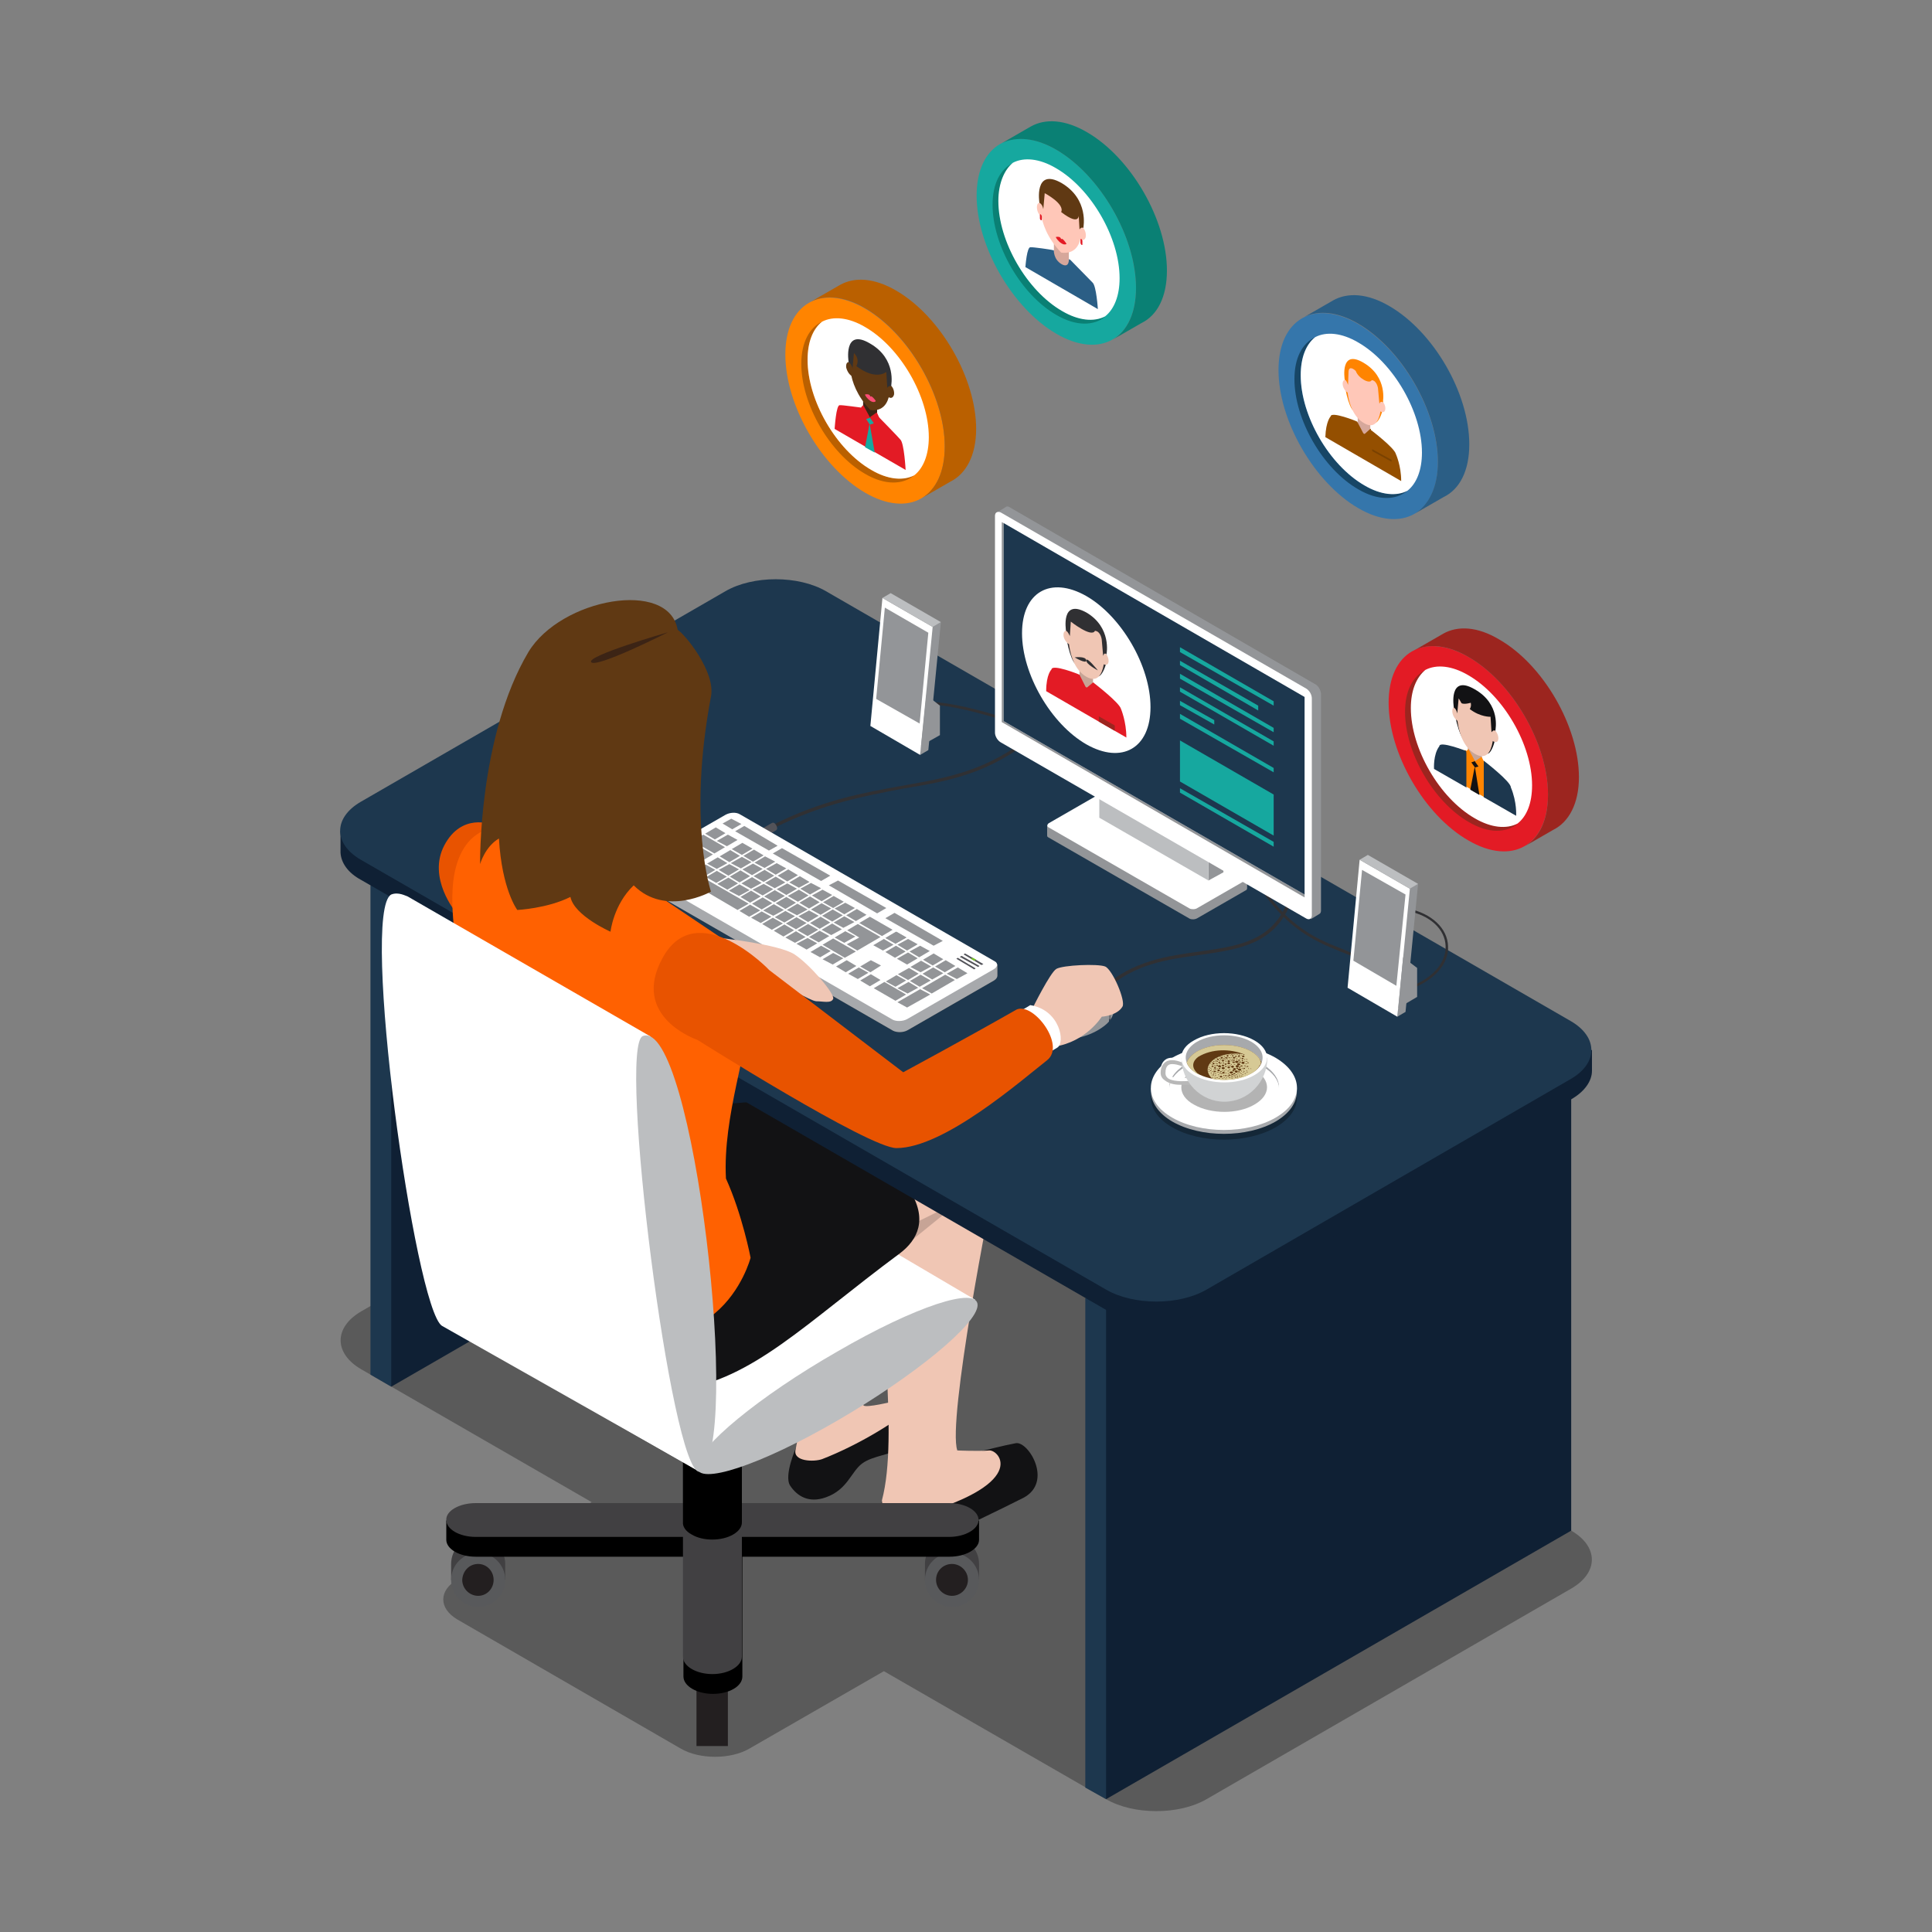 <?xml version="1.0" encoding="utf-8"?>
<!-- Generator: Adobe Illustrator 25.2.3, SVG Export Plug-In . SVG Version: 6.00 Build 0)  -->
<svg version="1.1" id="Layer_1" xmlns="http://www.w3.org/2000/svg" xmlns:xlink="http://www.w3.org/1999/xlink" x="0px" y="0px"
	 viewBox="0 0 400 400" style="enable-background:new 0 0 400 400;" xml:space="preserve">
<rect x="0" y="0" width="400" height="400" fill="#808080" stroke="none"/>
<style type="text/css">
	.st0{opacity:0.3;}
	.st1{fill:#1D374E;}
	.st2{fill:#0F2034;}
	.st3{fill:#C7A496;}
	.st4{fill:#121214;}
	.st5{fill:#F0C6B4;}
	.st6{fill:#414042;}
	.st7{fill:#58595B;}
	.st8{fill:#231F20;}
	.st9{fill:#FFFFFF;}
	.st10{fill:#BCBEC0;}
	.st11{fill:#D6C995;}
	.st12{fill:#E6DAB0;}
	.st13{fill:#A7A9AC;}
	.st14{fill:#B8B8B8;}
	.st15{fill:#D1D3D4;}
	.st16{fill:#603913;}
	.st17{fill:#303033;}
	.st18{fill:#535359;}
	.st19{fill:#3D3D3D;}
	.st20{fill:#75C425;}
	.st21{fill:#939598;}
	.st22{fill:#9C251F;}
	.st23{fill:#FF3F4A;}
	.st24{fill:#16A89F;}
	.st25{fill:#E31B25;}
	.st26{fill:#E85300;}
	.st27{fill:#FF6101;}
	.st28{fill:#3C2415;}
	.st29{fill:#0A8074;}
	.st30{fill:#D6A79B;}
	.st31{fill:#2B5E85;}
	.st32{fill:#FFC7B8;}
	.st33{fill:#FF8400;}
	.st34{fill:#3576AB;}
	.st35{fill:#174666;}
	.st36{fill:#944F00;}
	.st37{fill:#7A4100;}
	.st38{fill:#BA6000;}
	.st39{fill:#FF4D75;}
</style>
<g>
	<g>
		<path class="st0" d="M325.3,316.9l-154.2-89c-5.7-3.3-15.1-3.3-20.8,0l-75.5,43.6c-5.7,3.3-5.7,8.7,0,12l47.7,27.5l-27.8,16
			c-3.9,2.3-3.9,6,0,8.3l46.2,26.7c3.9,2.3,10.4,2.3,14.3,0L183,346l46,26.5c5.7,3.3,15.1,3.3,20.8,0l75.5-43.6
			C331,325.6,331,320.2,325.3,316.9z"/>
		<g>
			<g>
				<polygon class="st1" points="81,287.1 76.7,284.6 76.7,183.3 173.1,127.7 177.3,130.2 				"/>
				<polygon class="st2" points="177.3,231.5 81,287.1 81,185.8 177.3,130.2 				"/>
			</g>
		</g>
		<g>
			<path class="st3" d="M159.3,227.8c0,0,8.5-0.9,13.4-1.5c9.7-1,10.8,12.9,10.8,12.9l-11,1.8L159.3,227.8z"/>
			<path class="st4" d="M164.9,299.5c0,0-2.7,6-1.3,8.1c1.4,2.1,3.8,3.7,7.4,2.4c4.5-1.6,5.2-5.3,7.5-7c2.3-1.7,6-1.7,8.6-3.5
				c4-2.7,1.2-9.7,1.2-9.7L164.9,299.5z"/>
			<path class="st5" d="M166.8,272.7c-1,4.3,0.4,16.2-2.1,27.5c-0.5,2.4,3.8,2.5,5.5,1.9c7.5-2.9,15.8-8,18.2-10.5
				c2.6-2.8-3.6-1.4-3.6-1.4s-5.4,1.3-6,0.8c-0.5-0.5-1.3-15.6,4.8-30.6c1-2.4-3.2-1.6-3.2-1.6S167.8,268.4,166.8,272.7z"/>
			<path class="st4" d="M203.4,300.4c0,0,4.2-1.1,6.9-1.6c2.6-0.5,7.8,8,1.6,11.3c-3.3,1.7-17.8,8.7-20.9,10.1
				c-3.1,1.4-8.3,2.1-9.2-1c-1.2-4.2,0.9-8.5,0.9-8.5L203.4,300.4z"/>
			<path class="st5" d="M174.9,236.1c0,0,17.8-3,21.7-3.3c4-0.3,10.7,6.8,9.6,10.9c-1.1,4.1-10.1,50.6-8,56.6c0,0,4.4,0.2,6.6,0
				c2.1-0.2,8.8,7.2-17.1,14c-5.3,1.4-5.1-3.7-5.1-3.7c3.6-13.5-1.2-41,0.7-49C184.3,254.7,174.9,236.1,174.9,236.1z"/>
			<polygon class="st3" points="188.4,257.1 199,248.5 188.4,253.7 			"/>
			<g>
				<path class="st6" d="M99,318.2c3.1,0,5.6,2.5,5.6,5.6v3.3h-1.1c-1,1.4-2.7,2.3-4.5,2.3c-1.9,0-3.5-0.9-4.5-2.3h-1.1v-3.3
					C93.4,320.7,95.9,318.2,99,318.2z"/>
				<path class="st7" d="M99,321.5c3.1,0,5.6,2.5,5.6,5.6c0,3.1-2.5,5.6-5.6,5.6c-3.1,0-5.6-2.5-5.6-5.6
					C93.4,324,95.9,321.5,99,321.5z"/>
				<path class="st8" d="M99,323.8c1.8,0,3.2,1.5,3.2,3.3c0,1.8-1.4,3.3-3.2,3.3c-1.8,0-3.3-1.5-3.3-3.3
					C95.8,325.2,97.2,323.8,99,323.8z"/>
			</g>
			<g>
				<path class="st6" d="M197.1,318.2c3.1,0,5.6,2.5,5.6,5.6v3.3h-1.1c-1,1.4-2.6,2.3-4.5,2.3c-1.8,0-3.5-0.9-4.5-2.3h-1.1v-3.3
					C191.5,320.7,194,318.2,197.1,318.2z"/>
				<path class="st7" d="M197.1,321.5c3.1,0,5.6,2.5,5.6,5.6c0,3.1-2.5,5.6-5.6,5.6c-3.1,0-5.6-2.5-5.6-5.6
					C191.5,324,194,321.5,197.1,321.5z"/>
				<path class="st8" d="M197.1,323.8c1.8,0,3.3,1.5,3.3,3.3c0,1.8-1.5,3.3-3.3,3.3c-1.8,0-3.3-1.5-3.3-3.3
					C193.8,325.2,195.3,323.8,197.1,323.8z"/>
			</g>
			<rect x="144.2" y="348" class="st8" width="6.5" height="13.5"/>
			<g>
				<path d="M141.4,290.5c0-2,2.7-3.6,6.1-3.6c3.3,0,6.1,1.6,6.1,3.6v24.3h49.1v4c0,1.9-2.8,3.5-6.1,3.5h-42.9v24.8
					c0,2-2.7,3.6-6.1,3.6c-3.3,0-6.1-1.6-6.1-3.6v-24.8H98.5c-3.4,0-6.1-1.6-6.1-3.5v-4h49.1V290.5z"/>
				<path class="st6" d="M98.5,311.2h42.9v-24.8c0-1.9,2.7-3.6,6.1-3.6c3.3,0,6.1,1.6,6.1,3.6v24.8h42.9c3.4,0,6.1,1.6,6.1,3.5
					c0,1.9-2.8,3.5-6.1,3.5h-42.9V343c0,1.9-2.7,3.6-6.1,3.6c-3.3,0-6.1-1.6-6.1-3.6v-24.8H98.5c-3.4,0-6.1-1.6-6.1-3.5
					C92.3,312.8,95.1,311.2,98.5,311.2z"/>
			</g>
			<g>
				<g>
					<path class="st6" d="M143.2,280.4c0.8-0.5,1.8-0.8,2.7-0.9l1.6-0.1c1.6,0,3.1,0.4,4.3,1c2.4,1.4,2.4,3.6,0,5
						c-2.4,1.4-6.3,1.4-8.6,0C140.8,284,140.8,281.8,143.2,280.4z"/>
					<path d="M143.2,285.4c2.4,1.4,6.3,1.4,8.6,0c1.1-0.7,1.8-1.5,1.8-2.3l0,32.1c0,0.9-0.6,1.8-1.8,2.5c-2.4,1.4-6.3,1.4-8.6,0
						c-1.3-0.7-1.9-1.7-1.8-2.6V285l0-2.1C141.4,283.8,142,284.7,143.2,285.4z"/>
				</g>
				<g>
					<path class="st6" d="M142.8,267.4c0.9-0.5,1.9-0.8,3-1l1.8-0.1c1.7,0,3.4,0.4,4.7,1.1c2.6,1.5,2.6,3.9,0,5.4
						c-2.6,1.5-6.8,1.5-9.4,0C140.2,271.3,140.2,268.9,142.8,267.4z"/>
					<path class="st8" d="M142.8,272.8c2.6,1.5,6.8,1.5,9.4,0c1.2-0.7,1.9-1.6,1.9-2.6l0,13.5c0,1-0.6,2-2,2.7
						c-2.6,1.5-6.8,1.5-9.4,0c-1.4-0.8-2-1.8-1.9-2.9v-11.2v-2.3C140.8,271.1,141.5,272.1,142.8,272.8z"/>
				</g>
			</g>
			<g>
				<path class="st9" d="M120.1,249c14.8-8.6,26.5-13.9,28.3-11.4l53.5,31.5l-57.1,35.6c0,0-53.7-30.7-53.7-31.8
					C91,268.9,104,258.2,120.1,249z"/>
				<path class="st10" d="M173.4,279.8c16-9.3,29-13.6,29-9.6c0,3.9-13,14.6-29,23.9c-16,9.3-29.1,13.6-29.1,9.6
					C144.3,299.7,157.3,289,173.4,279.8z"/>
			</g>
			<path class="st4" d="M144.2,229.1l15.1-1.3c0,0,25,12.2,28.9,18.4c4,6.2,1.8,10.5-1.9,13.3c-19.7,14.6-30.3,26-45.8,28.3
				c-15.5,2.2-30.5-8.4-37.4-16.4c-7-7.9-3.6-18.8-3.6-18.8L144.2,229.1z"/>
		</g>
		<g>
			<g>
				<g>
					<g>
						<polygon class="st11" points="307.6,285.8 303.2,288.3 155,166.8 159.3,164.3 307.6,249.9 						"/>
						<polygon class="st12" points="303.2,288.3 155,202.7 155,166.8 303.2,252.4 						"/>
					</g>
					<g>
						<polygon class="st1" points="229,372.5 224.7,370.1 224.7,268.8 321,213.2 325.3,215.6 						"/>
						<polygon class="st2" points="325.3,316.9 229,372.5 229,271.2 325.3,215.6 						"/>
					</g>
					<g>
						<path class="st2" d="M327.6,217.4c-0.6-0.6-1.4-1.2-2.3-1.8l-154.2-89c-5.7-3.3-15.1-3.3-20.8,0l-75.5,43.6
							c-0.9,0.5-1.7,1.1-2.3,1.8h-2l0,4.5c0.1,2.1,1.5,4.2,4.3,5.7l154.2,89c5.7,3.3,15.1,3.3,20.8,0l75.5-43.6
							c2.8-1.6,4.3-3.8,4.3-5.9h0v-4.3H327.6z"/>
						<path class="st1" d="M249.8,267c-5.7,3.3-15.1,3.3-20.8,0L74.7,178c-5.7-3.3-5.7-8.7,0-12l75.5-43.6c5.7-3.3,15.1-3.3,20.8,0
							l154.2,89c5.7,3.3,5.7,8.7,0,12L249.8,267z"/>
					</g>
				</g>
			</g>
			<g>
				<g>
					<path class="st0" d="M264.1,233.4c-5.9,3.4-15.5,3.4-21.4,0c-5.9-3.4-5.9-8.9,0-12.3c5.9-3.4,15.5-3.4,21.4,0
						C270,224.5,270,230,264.1,233.4z"/>
					<path class="st13" d="M268.5,225.2l-30.2,0.1v0.7l0,0c0,2.2,1.5,4.5,4.4,6.2c5.9,3.4,15.5,3.4,21.4,0c2.9-1.7,4.4-3.9,4.4-6.2
						l0,0V225.2z"/>
					<path class="st9" d="M264.1,231.4c-5.9,3.4-15.5,3.4-21.4,0c-5.9-3.4-5.9-8.9,0-12.4c5.9-3.4,15.5-3.4,21.4,0
						C270,222.5,270,228,264.1,231.4z"/>
					<path class="st13" d="M264.8,225.3c-0.1-1.6-1.2-3.2-3.3-4.4c-4.4-2.6-11.7-2.6-16.1,0c-2.1,1.2-3.2,2.8-3.3,4.4
						c-0.1-1.7,1-3.5,3.3-4.9c4.4-2.6,11.7-2.6,16.1,0C263.8,221.8,264.9,223.6,264.8,225.3z"/>
					<path class="st9" d="M264.8,225.3c-0.1,1.6-1.2,3.2-3.3,4.4c-4.4,2.6-11.7,2.6-16.1,0c-2.1-1.2-3.2-2.8-3.3-4.4
						c0.1-1.6,1.2-3.2,3.3-4.4c4.4-2.6,11.7-2.6,16.1,0C263.6,222.1,264.7,223.7,264.8,225.3z"/>
				</g>
				<g>
					<path class="st0" d="M247.2,228.7c3.5,2,9.1,2,12.5,0c3.5-2,3.5-5.2,0-7.2c-3.5-2-9.1-2-12.5,0
						C243.7,223.5,243.7,226.8,247.2,228.7z"/>
					<g>
						<path class="st9" d="M244.6,223.9c0.8,0,1.8,0,1.9,0l-0.5-0.8c0,0-2.8,0.4-4.1-0.5c-0.4-0.3-0.6-0.6-0.6-1
							c0-0.7,0.1-1.5,0.8-1.8c0.7-0.3,2.2,0.2,2.6,0.4l0.1-0.7c-0.1,0-1.8-0.9-3.2-0.3c-0.8,0.4-1.3,1.2-1.3,2.4
							c0,0.7,0.3,1.2,0.9,1.6C242.2,223.8,243.6,223.9,244.6,223.9z"/>
						<path class="st14" d="M244.6,224.6c0.8,0,1.8,0,1.9,0l-0.5-0.8c0,0-2.8,0.3-4.1-0.5c-0.4-0.3-0.6-0.6-0.6-1.1
							c0-0.7,0.1-1.5,0.8-1.8c0.7-0.3,2.4,0.2,2.7,0.4l0-0.8c-0.1,0-1.8-0.9-3.2-0.3c-0.8,0.4-1.3,1.2-1.3,2.4
							c0,0.7,0.3,1.2,0.9,1.6C242.2,224.5,243.6,224.6,244.6,224.6z"/>
					</g>
					<g>
						<path class="st15" d="M244.6,219c0,5,4,9.1,8.9,9.1c4.9,0,8.9-4.1,8.9-9.1H244.6z"/>
						<path class="st9" d="M247.2,222.6c3.5,2,9.1,2,12.5,0c3.5-2,3.5-5.2,0-7.2c-3.5-2-9.1-2-12.5,0
							C243.7,217.3,243.7,220.6,247.2,222.6z"/>
						<path class="st13" d="M245.7,220c0.3-0.8,1-1.6,2.1-2.3c3.1-1.8,8.2-1.8,11.3,0c1.1,0.7,1.8,1.4,2.1,2.3
							c0.6-1.5-0.1-3.1-2.1-4.3c-3.1-1.8-8.2-1.8-11.3,0C245.8,216.9,245.1,218.5,245.7,220z"/>
						<path class="st16" d="M245.7,220c0.3,0.8,1,1.6,2.1,2.2c3.1,1.8,8.2,1.8,11.3,0c1.1-0.6,1.8-1.4,2.1-2.2
							c-0.3-0.8-1-1.6-2.1-2.3c-3.1-1.8-8.2-1.8-11.3,0C246.7,218.4,246,219.1,245.7,220z"/>
						<path class="st11" d="M259.1,217.7c-3.1-1.8-8.2-1.8-11.3,0c-1.1,0.7-1.8,1.4-2.1,2.3c0.1,0.3,0.6,1.6,2.7,2.6
							c-2.2-1.6-1.3-3.1-0.3-3.8c2.8-1.7,6.6-1.7,9.5-0.5c-2-0.4-4.3-0.1-5.9,0.8c-2,1.2-2.2,3-0.6,4.3c0.7,0.1,1.5,0.2,2.3,0.2
							c2,0,4.1-0.4,5.6-1.3c0.8-0.4,1.3-0.9,1.7-1.5l0,0c0,0,0,0,0-0.1c0,0,0,0,0,0c0,0,0.1-0.1,0.1-0.1c0,0,0,0,0,0
							c0,0,0.1-0.1,0.1-0.1c0,0,0,0,0,0c0.1-0.1,0.1-0.3,0.2-0.4C260.9,219.1,260.2,218.4,259.1,217.7z M258.5,220
							c0.1,0,0.1,0.1,0,0.1c-0.1,0-0.2,0-0.2,0c-0.1,0-0.1-0.1,0-0.1C258.3,219.9,258.4,219.9,258.5,220z M258,219.3
							c0,0,0.1,0,0.2,0c0.1,0,0.1,0.1,0,0.1C258.1,219.4,258,219.4,258,219.3C258,219.3,258,219.3,258,219.3z M258,219.7
							c0.1,0,0.2,0,0.2,0c0.1,0,0.1,0.1,0,0.1c-0.1,0-0.2,0-0.2,0C257.9,219.8,257.9,219.8,258,219.7z M257.9,220.2c0,0,0.1,0,0.2,0
							c0.1,0,0.1,0.1,0,0.1c0,0-0.1,0-0.2,0C257.8,220.3,257.8,220.3,257.9,220.2z M252.1,221.7c-0.1-0.1-0.1-0.2,0-0.2
							c0.1-0.1,0.3-0.1,0.4,0c0.1,0.1,0.1,0.2,0,0.2C252.4,221.8,252.2,221.8,252.1,221.7z M252.3,222c-0.1,0-0.2,0-0.3,0
							c-0.1,0-0.1-0.1,0-0.1c0.1,0,0.2,0,0.3,0C252.4,221.9,252.4,222,252.3,222z M250.9,220.9c-0.1,0-0.1-0.1,0-0.2
							c0.1-0.1,0.2-0.1,0.3,0c0.1,0,0.1,0.1,0,0.2C251.1,220.9,251,220.9,250.9,220.9z M250.9,221.5c0,0-0.1,0-0.2,0
							c0,0,0-0.1,0-0.1C250.8,221.4,250.9,221.4,250.9,221.5C251,221.4,251,221.4,250.9,221.5z M251.2,221.4c0.1,0,0.1,0,0.2,0
							c0,0,0,0.1,0,0.1C251.3,221.5,251.2,221.5,251.2,221.4C251.1,221.4,251.1,221.4,251.2,221.4z M251.3,221.7c0.1,0,0.3,0,0.4,0
							c0.1,0.1,0.1,0.2,0,0.2c-0.1,0.1-0.3,0.1-0.4,0C251.2,221.9,251.2,221.8,251.3,221.7z M251.4,221.2c-0.1-0.1-0.1-0.1,0-0.2
							c0.1-0.1,0.2-0.1,0.3,0c0.1,0,0.1,0.1,0,0.2C251.6,221.2,251.5,221.2,251.4,221.2z M251.4,220.5c0,0,0.1,0,0.2,0
							c0,0,0,0.1,0,0.1C251.5,220.6,251.5,220.6,251.4,220.5C251.4,220.5,251.4,220.5,251.4,220.5z M251.7,220.8c0,0-0.1,0-0.2,0
							c-0.1,0-0.1-0.1,0-0.1c0,0,0.1,0,0.2,0C251.8,220.7,251.8,220.7,251.7,220.8z M251.6,220.2
							C251.6,220.1,251.6,220.1,251.6,220.2c0-0.1,0.1-0.1,0.2-0.1c0.1,0,0.1,0.1,0,0.1C251.7,220.2,251.7,220.2,251.6,220.2z
							 M252.1,219.8c-0.1,0.1-0.2,0.1-0.2,0c-0.1,0-0.1-0.1,0-0.1c0.1,0,0.2,0,0.2,0C252.2,219.7,252.2,219.8,252.1,219.8z
							 M252.1,220.3c0,0-0.1,0-0.2,0c-0.1,0-0.1-0.1,0-0.1c0,0,0.1,0,0.2,0C252.2,220.2,252.2,220.2,252.1,220.3z M251.9,220.5
							c0.1,0,0.2,0,0.2,0c0.1,0,0.1,0.1,0,0.2c-0.1,0-0.2,0-0.2,0C251.8,220.6,251.8,220.5,251.9,220.5z M252,221.2c0,0,0.1,0,0.2,0
							c0,0,0,0.1,0,0.1c0,0-0.1,0-0.2,0C251.9,221.2,251.9,221.2,252,221.2z M253.5,219.3c0.1,0,0.1,0.1,0,0.1c-0.1,0-0.2,0-0.3,0
							c-0.1,0-0.1-0.1,0-0.1C253.4,219.3,253.5,219.3,253.5,219.3z M253.3,219.1c0,0,0.1,0,0.2,0c0.1,0,0.1,0.1,0,0.1
							c0,0-0.1,0-0.2,0C253.3,219.1,253.3,219.1,253.3,219.1z M253,220.5c0.1-0.1,0.3-0.1,0.4,0c0.1,0.1,0.1,0.2,0,0.2
							c-0.1,0.1-0.3,0.1-0.4,0C252.9,220.6,252.9,220.5,253,220.5z M253,221.6c0,0,0.1,0,0.2,0c0,0,0,0.1,0,0.1
							C253.1,221.7,253,221.7,253,221.6C252.9,221.6,252.9,221.6,253,221.6z M252.6,221.8c0.1,0,0.2,0,0.3,0c0.1,0,0.1,0.1,0,0.1
							c-0.1,0.1-0.2,0.1-0.3,0C252.6,221.9,252.6,221.8,252.6,221.8z M252.4,221.3c-0.1,0-0.1-0.1,0-0.2c0.1,0,0.2,0,0.2,0
							c0.1,0,0.1,0.1,0,0.2C252.6,221.3,252.4,221.3,252.4,221.3z M253.2,220.1c-0.1,0-0.1-0.1,0-0.1c0.1,0,0.2,0,0.2,0
							c0.1,0,0.1,0.1,0,0.1C253.4,220.2,253.3,220.2,253.2,220.1z M253.4,219.5c0.1,0.1,0.1,0.1,0,0.2c-0.1,0.1-0.3,0.1-0.4,0
							c-0.1-0.1-0.1-0.2,0-0.2C253.1,219.5,253.3,219.5,253.4,219.5z M253,220c0,0,0,0.1,0,0.1c-0.1,0-0.1,0-0.2,0
							c-0.1,0-0.1-0.1,0-0.1C252.9,220,252.9,220,253,220z M252.9,220.9C252.9,220.9,252.9,221,252.9,220.9
							c-0.1,0.1-0.1,0.1-0.2,0.1c-0.1,0-0.1-0.1,0-0.1C252.8,220.9,252.8,220.9,252.9,220.9z M252.6,219.9c0.1,0,0.1,0.1,0,0.2
							c-0.1,0-0.2,0-0.3,0c-0.1-0.1-0.1-0.1,0-0.2C252.3,219.8,252.5,219.8,252.6,219.9z M252.4,219.6c0.1,0,0.1,0,0.2,0
							c0.1,0,0.1,0.1,0,0.1c0,0-0.1,0-0.2,0C252.4,219.7,252.4,219.6,252.4,219.6z M252.7,220.2c0.1,0,0.1,0.1,0,0.1
							c-0.1,0-0.2,0-0.2,0c-0.1,0-0.1-0.1,0-0.1C252.5,220.2,252.6,220.2,252.7,220.2z M252.3,220.6c0.1-0.1,0.3-0.1,0.4,0
							c0.1,0.1,0.1,0.2,0,0.3c-0.1,0.1-0.3,0.1-0.4,0C252.1,220.8,252.1,220.7,252.3,220.6z M252.5,222.1c0.1,0,0.2,0,0.2,0
							c0.1,0,0.1,0.1,0,0.1c-0.1,0-0.2,0-0.2,0C252.4,222.2,252.4,222.1,252.5,222.1z M252.8,222.3c0.1,0,0.2,0,0.2,0
							c0.1,0,0.1,0.1,0,0.1c-0.1,0-0.2,0-0.2,0C252.7,222.5,252.7,222.4,252.8,222.3z M253.1,222c0.1-0.1,0.3-0.1,0.4,0
							c0.1,0.1,0.1,0.2,0,0.2c-0.1,0.1-0.3,0.1-0.4,0C253,222.2,253,222.1,253.1,222z M253,221.3c-0.1-0.1-0.1-0.2,0-0.3
							c0.1-0.1,0.3-0.1,0.5,0c0.1,0.1,0.1,0.2,0,0.3C253.4,221.4,253.2,221.4,253,221.3z M253.6,220.4c-0.1-0.1-0.1-0.1,0-0.2
							c0.1,0,0.2,0,0.3,0c0.1,0,0.1,0.1,0,0.2C253.8,220.5,253.6,220.5,253.6,220.4z M253.7,219.5c-0.1,0-0.1-0.1,0-0.1
							c0.1,0,0.2,0,0.2,0c0.1,0,0.1,0.1,0,0.1C253.9,219.5,253.8,219.5,253.7,219.5z M253.9,220.1c0,0-0.1,0-0.1,0c0,0,0-0.1,0-0.1
							C253.8,220,253.9,220,253.9,220.1C254,220,254,220,253.9,220.1z M253.9,219.7c0.1,0,0.1,0.1,0,0.1c0,0-0.1,0-0.2,0
							c0,0,0-0.1,0-0.1C253.7,219.7,253.8,219.7,253.9,219.7z M253.7,220.7c0.1,0,0.2,0,0.2,0c0.1,0,0.1,0.1,0,0.2
							c-0.1,0-0.2,0-0.2,0C253.6,220.8,253.6,220.7,253.7,220.7z M253.7,221.4c0,0,0.1,0,0.2,0c0,0,0,0.1,0,0.1
							C253.8,221.6,253.8,221.6,253.7,221.4C253.7,221.5,253.7,221.5,253.7,221.4z M253.7,222.1c0.1,0,0.2,0,0.2,0
							c0.1,0.1,0.1,0.1,0,0.1c-0.1,0-0.2,0-0.2,0C253.7,222.2,253.7,222.2,253.7,222.1z M254.1,220.6c0,0,0.1,0,0.2,0
							c0.1,0,0.1,0.1,0,0.1C254.2,220.7,254.1,220.7,254.1,220.6C254,220.6,254,220.6,254.1,220.6z M257.6,219.9
							c0.1,0.1,0.1,0.2,0,0.3c-0.1,0.1-0.3,0.1-0.5,0c-0.1-0.1-0.1-0.2,0-0.3C257.3,219.8,257.5,219.8,257.6,219.9z M257.6,219.7
							c0.1,0,0.1,0,0.2,0c0,0,0,0.1,0,0.1C257.7,219.8,257.7,219.8,257.6,219.7C257.6,219.7,257.6,219.7,257.6,219.7z M257.1,219.5
							c0.1,0,0.2,0,0.2,0c0.1,0.1,0.1,0.1,0,0.2c-0.1,0-0.2,0-0.2,0C257.1,219.6,257.1,219.5,257.1,219.5z M257.4,219.3
							c-0.1,0-0.2,0-0.3,0c-0.1-0.1-0.1-0.1,0-0.2c0.1-0.1,0.2-0.1,0.3,0C257.5,219.1,257.5,219.2,257.4,219.3z M257.2,220.6
							c0.1,0.1,0.1,0.1,0,0.2c-0.1,0-0.2,0-0.3,0c-0.1,0-0.1-0.1,0-0.2C257,220.6,257.1,220.6,257.2,220.6z M256.9,220
							c-0.1,0-0.2,0-0.3,0c-0.1-0.1-0.1-0.1,0-0.2c0.1,0,0.2,0,0.3,0C256.9,219.9,256.9,220,256.9,220z M254.5,220.7
							c-0.1,0-0.1-0.1,0-0.1c0.1,0,0.2,0,0.3,0c0.1,0,0.1,0.1,0,0.1C254.7,220.7,254.6,220.7,254.5,220.7z M254.6,221.1
							c-0.1,0.1-0.3,0.1-0.4,0c-0.1,0-0.1-0.2,0-0.2c0.1-0.1,0.3-0.1,0.4,0C254.7,221,254.7,221.1,254.6,221.1z M254.2,220.3
							c-0.1-0.1-0.1-0.2,0-0.3c0.1-0.1,0.3-0.1,0.4,0c0.1,0.1,0.1,0.2,0,0.3C254.6,220.3,254.3,220.3,254.2,220.3z M254.8,220.3
							c0,0,0.1,0,0.2,0c0,0,0,0.1,0,0.1C254.9,220.5,254.9,220.5,254.8,220.3C254.8,220.4,254.8,220.3,254.8,220.3z M254.8,219.6
							c0.1,0,0.2,0,0.3,0c0.1,0,0.1,0.1,0,0.1c-0.1,0-0.2,0-0.3,0C254.8,219.7,254.8,219.6,254.8,219.6z M255,220.7
							c0.1-0.1,0.3-0.1,0.4,0c0.1,0.1,0.1,0.2,0,0.3c-0.1,0.1-0.3,0.1-0.4,0C254.8,220.9,254.8,220.8,255,220.7z M255.7,220.3
							c0.1,0,0.1,0.1,0,0.1c-0.1,0-0.2,0-0.2,0c-0.1,0-0.1-0.1,0-0.1C255.6,220.3,255.7,220.3,255.7,220.3z M255.6,219.6
							c-0.1,0-0.2,0-0.3,0c-0.1,0-0.1-0.1,0-0.2c0.1,0,0.2,0,0.3,0C255.7,219.4,255.7,219.5,255.6,219.6z M255.4,221.2
							c0.1-0.1,0.3-0.1,0.4,0c0.1,0.1,0.1,0.2,0,0.3c-0.1,0.1-0.3,0.1-0.4,0C255.2,221.4,255.2,221.3,255.4,221.2z M255.9,220.9
							c-0.1-0.1-0.1-0.2,0-0.3c0.1-0.1,0.3-0.1,0.5,0c0.1,0.1,0.1,0.2,0,0.3C256.2,221,256,221,255.9,220.9z M256.2,220.2
							c0.1-0.1,0.3-0.1,0.5,0c0.1,0.1,0.1,0.2,0,0.3c-0.1,0.1-0.3,0.1-0.5,0C256.1,220.4,256.1,220.3,256.2,220.2z M256.5,220.9
							c0.1-0.1,0.2-0.1,0.3,0c0.1,0,0.1,0.1,0,0.1c-0.1,0.1-0.2,0.1-0.3,0C256.4,221,256.4,220.9,256.5,220.9z M256.7,219.6
							c-0.1,0-0.2,0-0.3,0c-0.1,0-0.1-0.1,0-0.2c0.1,0,0.2,0,0.3,0C256.8,219.4,256.8,219.5,256.7,219.6z M256.3,220
							c-0.1,0.1-0.3,0.1-0.5,0c-0.1-0.1-0.1-0.2,0-0.3c0.1-0.1,0.3-0.1,0.5,0C256.5,219.8,256.5,219.9,256.3,220z M255.7,219.1
							c-0.1,0.1-0.3,0.1-0.4,0c-0.1-0.1-0.1-0.2,0-0.2c0.1-0.1,0.3-0.1,0.4,0C255.8,218.9,255.8,219,255.7,219.1z M255.6,219.8
							c0.1,0.1,0.1,0.2,0,0.2c-0.1,0.1-0.3,0.1-0.4,0c-0.1-0.1-0.1-0.2,0-0.2C255.3,219.8,255.4,219.8,255.6,219.8z M255.2,219.4
							c0,0-0.1,0-0.2,0c0,0,0-0.1,0-0.1C255,219.2,255.1,219.2,255.2,219.4C255.2,219.3,255.2,219.3,255.2,219.4z M255,219
							c0,0-0.1,0-0.2,0c0,0,0-0.1,0-0.1c0,0,0.1,0,0.2,0C255.1,219,255.1,219,255,219z M254.8,219.3c-0.1,0-0.2,0-0.2,0
							c-0.1,0-0.1-0.1,0-0.1c0.1,0,0.2,0,0.2,0C254.8,219.2,254.8,219.2,254.8,219.3z M254.6,219c-0.1,0.1-0.2,0.1-0.2,0
							c-0.1,0-0.1-0.1,0-0.1c0.1,0,0.2,0,0.2,0C254.7,218.9,254.7,219,254.6,219z M254.6,219.6c0.1,0.1,0.1,0.2,0,0.2
							c-0.1,0.1-0.3,0.1-0.4,0c-0.1-0.1-0.1-0.2,0-0.2C254.3,219.5,254.5,219.5,254.6,219.6z M254.3,219.3c-0.1,0-0.1,0-0.2,0
							c0,0,0-0.1,0-0.1c0,0,0.1,0,0.2,0C254.3,219.2,254.3,219.3,254.3,219.3z M254.2,221.7c0.1,0,0.2,0,0.2,0c0.1,0,0.1,0.1,0,0.1
							c-0.1,0-0.2,0-0.2,0C254.1,221.8,254.1,221.7,254.2,221.7z M254.2,222.2c0.1,0,0.2,0,0.2,0c0.1,0,0.1,0.1,0,0.1
							c-0.1,0-0.2,0-0.2,0C254.2,222.3,254.2,222.2,254.2,222.2z M254.5,221.5c-0.1,0-0.1-0.1,0-0.1c0.1,0,0.2,0,0.2,0
							c0.1,0,0.1,0.1,0,0.1C254.7,221.5,254.5,221.5,254.5,221.5z M254.7,221.9c0.1-0.1,0.3-0.1,0.5,0c0.1,0.1,0.1,0.2,0,0.3
							c-0.1,0.1-0.3,0.1-0.5,0C254.5,222.1,254.5,222,254.7,221.9z M255,222.4c0.1,0,0.2,0,0.3,0c0.1,0.1,0.1,0.1,0,0.2
							c-0.1,0-0.2,0-0.3,0C254.9,222.6,254.9,222.5,255,222.4z M255.2,221.8c-0.1,0-0.1-0.1,0-0.2c0.1-0.1,0.2-0.1,0.3,0
							c0.1,0.1,0.1,0.1,0,0.2C255.4,221.8,255.3,221.8,255.2,221.8z M255.4,222.2c0.1,0,0.2,0,0.3,0c0.1,0.1,0.1,0.1,0,0.2
							c-0.1,0-0.2,0-0.3,0C255.3,222.3,255.3,222.2,255.4,222.2z M255.6,222.6c0,0,0.1,0,0.2,0c0,0,0,0.1,0,0.1
							C255.8,222.7,255.7,222.7,255.6,222.6C255.6,222.6,255.6,222.6,255.6,222.6z M255.7,222c-0.1-0.1-0.1-0.2,0-0.3
							c0.1-0.1,0.3-0.1,0.5,0c0.1,0.1,0.1,0.2,0,0.3C256.1,222.1,255.8,222.1,255.7,222z M256,221.3c-0.1-0.1-0.1-0.1,0-0.2
							c0.1-0.1,0.2-0.1,0.3,0c0.1,0.1,0.1,0.1,0,0.2C256.2,221.3,256.1,221.3,256,221.3z M256.4,221.3c0.1-0.1,0.3-0.1,0.5,0
							c0.1,0.1,0.1,0.2,0,0.3c-0.1,0.1-0.3,0.1-0.5,0C256.2,221.5,256.2,221.4,256.4,221.3z M256.9,222.1
							C256.9,222.1,256.9,222.1,256.9,222.1c0,0.1-0.1,0.1-0.2,0.1c0,0,0-0.1,0-0.1C256.8,222,256.8,222,256.9,222.1z M256.9,221.7
							c0,0,0.1,0,0.2,0c0,0,0,0.1,0,0.1C257.1,221.9,257,221.9,256.9,221.7C256.9,221.8,256.9,221.8,256.9,221.7z M257.1,221.2
							c-0.1-0.1-0.1-0.1,0-0.1c0.1,0,0.2,0,0.2,0c0.1,0,0.1,0.1,0,0.1C257.2,221.2,257.1,221.2,257.1,221.2z M257.3,221.5
							c0,0,0.1,0,0.2,0c0,0,0,0.1,0,0.1C257.5,221.6,257.4,221.6,257.3,221.5C257.3,221.5,257.3,221.5,257.3,221.5z M257.5,221.3
							c-0.1,0-0.1-0.1,0-0.2c0.1,0,0.2,0,0.2,0c0.1,0,0.1,0.1,0,0.2C257.7,221.3,257.6,221.3,257.5,221.3z M257.6,220.7
							c-0.1,0-0.1-0.1,0-0.1c0.1,0,0.2,0,0.3,0c0.1,0,0.1,0.1,0,0.1C257.8,220.7,257.7,220.7,257.6,220.7z M257.8,220.9
							c0.1,0,0.1,0,0.2,0c0,0,0,0.1,0,0.1C257.9,221,257.9,221,257.8,220.9C257.8,221,257.8,220.9,257.8,220.9z M257.8,219.3
							c0,0,0,0.1,0,0.1c0,0-0.1,0-0.2,0c0,0,0-0.1,0-0.1C257.7,219.3,257.7,219.3,257.8,219.3z M257.4,218.3c0,0,0.1,0,0.2,0
							c0.1,0,0.1,0.1,0,0.1c0,0-0.1,0-0.2,0C257.4,218.4,257.4,218.4,257.4,218.3z M257.2,218.6c0.1-0.1,0.3-0.1,0.4,0
							c0.1,0.1,0.1,0.2,0,0.2c-0.1,0.1-0.3,0.1-0.4,0C257.1,218.8,257.1,218.7,257.2,218.6z M256.9,218.4c0,0,0.1,0,0.2,0
							c0,0,0,0.1,0,0.1C257.1,218.5,257,218.5,256.9,218.4C256.9,218.4,256.9,218.4,256.9,218.4z M256.9,219c0.1,0,0.1,0.1,0,0.1
							c-0.1,0-0.2,0-0.2,0c-0.1,0-0.1-0.1,0-0.1C256.7,219,256.9,219,256.9,219z M256.5,218.2c0,0,0.1,0,0.2,0c0,0,0,0.1,0,0.1
							c0,0-0.1,0-0.2,0C256.5,218.2,256.5,218.2,256.5,218.2z M256.4,218.5c0.1,0,0.2,0,0.3,0c0.1,0.1,0.1,0.1,0,0.2
							c-0.1,0.1-0.2,0.1-0.3,0C256.3,218.7,256.3,218.6,256.4,218.5z M256.3,218.8c0.1,0,0.2,0,0.2,0c0.1,0,0.1,0.1,0,0.1
							c-0.1,0-0.2,0-0.2,0C256.2,218.9,256.2,218.9,256.3,218.8z M256.2,219.5c-0.1,0-0.2,0-0.2,0c-0.1,0-0.1-0.1,0-0.1
							c0.1,0,0.2,0,0.2,0C256.2,219.4,256.2,219.5,256.2,219.5z M256,219.1c0.1,0,0.1,0,0.2,0c0,0,0,0.1,0,0.1c0,0-0.1,0-0.2,0
							C255.9,219.2,255.9,219.1,256,219.1z M256,218.3c0,0,0.1,0,0.2,0c0.1,0,0.1,0.1,0,0.1C256.1,218.4,256,218.4,256,218.3
							C255.9,218.4,255.9,218.4,256,218.3z M255.7,218.6c0.1,0,0.2,0,0.3,0c0.1,0,0.1,0.1,0,0.2c-0.1,0-0.2,0-0.3,0
							C255.7,218.7,255.7,218.6,255.7,218.6z M255.5,218.3c0,0,0.1,0,0.2,0c0.1,0,0.1,0.1,0,0.1
							C255.6,218.4,255.6,218.4,255.5,218.3C255.5,218.4,255.5,218.4,255.5,218.3z M255.4,218.7c-0.1,0-0.2,0-0.3,0
							c-0.1-0.1-0.1-0.1,0-0.2c0.1,0,0.2,0,0.3,0C255.4,218.6,255.4,218.7,255.4,218.7z M255.2,218.2c0,0,0.1,0,0.2,0
							c0,0,0,0.1,0,0.1c0,0-0.1,0-0.2,0C255.1,218.2,255.1,218.2,255.2,218.2z M254.9,218.3c0,0,0.1,0,0.2,0c0,0,0,0.1,0,0.1
							c0,0-0.1,0-0.2,0C254.8,218.3,254.8,218.3,254.9,218.3z M254.6,218.5c0,0,0.1,0,0.2,0c0.1,0,0.1,0.1,0,0.1
							C254.8,218.6,254.7,218.6,254.6,218.5C254.6,218.5,254.6,218.5,254.6,218.5z M254.3,218.3c0,0,0.1,0,0.2,0c0,0,0,0.1,0,0.1
							C254.4,218.4,254.4,218.4,254.3,218.3C254.3,218.4,254.3,218.4,254.3,218.3z M254,218.5c0.1-0.1,0.2-0.1,0.3,0
							c0.1,0,0.1,0.1,0,0.2c-0.1,0.1-0.2,0.1-0.3,0C253.9,218.7,253.9,218.6,254,218.5z M254.1,218.9c0.1,0.1,0.1,0.2,0,0.2
							c-0.1,0.1-0.3,0.1-0.4,0c-0.1-0.1-0.1-0.2,0-0.2C253.8,218.9,254,218.9,254.1,218.9z M253.5,218.6c0,0,0.1,0,0.2,0
							c0,0,0,0.1,0,0.1c0,0-0.1,0-0.2,0C253.5,218.7,253.5,218.6,253.5,218.6z M253.3,218.8c0.1,0,0.1,0,0.2,0c0.1,0,0.1,0.1,0,0.1
							C253.4,218.9,253.3,218.9,253.3,218.8C253.2,218.9,253.2,218.8,253.3,218.8z M253.1,219.4c0,0-0.1,0-0.2,0c0,0,0-0.1,0-0.1
							c0,0,0.1,0,0.2,0C253.2,219.3,253.2,219.4,253.1,219.4z M252.9,218.7c0,0,0.1,0,0.2,0c0,0,0,0.1,0,0.1
							C253,218.8,253,218.8,252.9,218.7C252.9,218.7,252.9,218.7,252.9,218.7z M252.8,218.9c0.1-0.1,0.2-0.1,0.3,0
							c0.1,0,0.1,0.1,0,0.2c-0.1,0.1-0.2,0.1-0.3,0C252.7,219.1,252.7,219,252.8,218.9z M252.8,219.3
							C252.8,219.3,252.8,219.3,252.8,219.3c0,0.1-0.1,0.1-0.2,0.1c0,0,0-0.1,0-0.1C252.6,219.2,252.7,219.2,252.8,219.3z
							 M252.5,218.8c0,0,0.1,0,0.2,0c0.1,0,0.1,0.1,0,0.1C252.6,218.9,252.5,218.9,252.5,218.8C252.4,218.9,252.4,218.8,252.5,218.8
							z M252.4,219.1c0,0,0.1,0,0.2,0c0,0,0,0.1,0,0.1c-0.1,0-0.1,0-0.2,0C252.3,219.1,252.3,219.1,252.4,219.1z M252.3,219.3
							c0.1,0,0.1,0.1,0,0.2c-0.1,0-0.2,0-0.3,0c-0.1-0.1-0.1-0.1,0-0.2C252.1,219.2,252.3,219.2,252.3,219.3z M251.9,219.1
							c0,0,0.1,0,0.2,0c0,0,0,0.1,0,0.1c0,0-0.1,0-0.2,0C251.8,219.1,251.8,219.1,251.9,219.1z M251.7,219.5c0,0,0.1,0,0.2,0
							c0,0,0,0.1,0,0.1c0,0-0.1,0-0.2,0C251.6,219.5,251.6,219.5,251.7,219.5z M251.7,219.7C251.8,219.8,251.8,219.8,251.7,219.7
							c0,0.1-0.1,0.1-0.2,0.1c0,0,0-0.1,0-0.1C251.6,219.7,251.7,219.7,251.7,219.7z M251.4,219.4c0,0,0.1,0,0.2,0c0,0,0,0.1,0,0.1
							C251.5,219.5,251.5,219.5,251.4,219.4C251.4,219.4,251.4,219.4,251.4,219.4z M251.2,219.7c0.1,0,0.1,0,0.2,0c0,0,0,0.1,0,0.1
							C251.3,219.9,251.2,219.9,251.2,219.7C251.1,219.8,251.1,219.8,251.2,219.7z M251.4,220.1c0.1,0,0.1,0.1,0,0.2
							c-0.1,0.1-0.2,0.1-0.3,0c-0.1,0-0.1-0.1,0-0.2C251.2,220,251.3,220,251.4,220.1z M250.9,219.9c0.1,0,0.1,0,0.2,0
							c0,0,0,0.1,0,0.1c0,0-0.1,0-0.2,0C250.8,220,250.8,219.9,250.9,219.9z M250.9,220.4c0,0,0.1,0,0.2,0c0,0,0,0.1,0,0.1
							c0,0-0.1,0-0.2,0C250.8,220.5,250.8,220.4,250.9,220.4z M250.8,221.1c0,0,0,0.1,0,0.1c0,0-0.1,0-0.2,0c0,0,0-0.1,0-0.1
							C250.7,221.1,250.8,221.1,250.8,221.1z M250.5,220.2c0.1,0,0.1,0,0.2,0c0.1,0,0.1,0.1,0,0.1
							C250.7,220.3,250.6,220.3,250.5,220.2C250.5,220.3,250.5,220.3,250.5,220.2z M250.3,220.7c0,0,0.1,0,0.2,0c0,0,0,0.1,0,0.1
							C250.5,220.8,250.4,220.8,250.3,220.7C250.3,220.8,250.3,220.7,250.3,220.7z M250.4,221.9c0,0-0.1,0-0.2,0c0,0,0-0.1,0-0.1
							C250.3,221.8,250.4,221.8,250.4,221.9C250.5,221.8,250.5,221.9,250.4,221.9z M250.4,221.5c0,0-0.1,0-0.2,0c0,0,0-0.1,0-0.1
							C250.3,221.3,250.4,221.3,250.4,221.5C250.5,221.4,250.5,221.4,250.4,221.5z M250.5,221.1c0,0-0.1,0-0.2,0
							c-0.1,0-0.1-0.1,0-0.1C250.4,221,250.5,221,250.5,221.1C250.5,221.1,250.5,221.1,250.5,221.1z M250.5,221.6c0.1,0,0.1,0,0.2,0
							c0.1,0,0.1,0.1,0,0.1C250.7,221.8,250.6,221.8,250.5,221.6C250.5,221.7,250.5,221.7,250.5,221.6z M250.7,222.1
							c0,0,0.1,0,0.2,0c0,0,0,0.1,0,0.1c0,0-0.1,0-0.2,0C250.6,222.2,250.6,222.2,250.7,222.1z M251,222.6c-0.1,0-0.1,0-0.2,0
							c0,0,0-0.1,0-0.1C250.8,222.5,250.9,222.5,251,222.6C251,222.5,251,222.6,251,222.6z M250.9,221.9c0,0,0-0.1,0-0.1
							c0.1,0,0.1,0,0.2,0c0,0,0,0.1,0,0.1C251,221.9,251,221.9,250.9,221.9z M251.2,223.1c-0.1,0-0.1,0-0.2,0c-0.1,0-0.1-0.1,0-0.1
							C251.1,223,251.2,223,251.2,223.1C251.3,223,251.3,223,251.2,223.1z M251.3,222.7c0,0-0.1,0-0.2,0c0,0,0-0.1,0-0.1
							c0,0,0.1,0,0.2,0C251.3,222.7,251.3,222.7,251.3,222.7z M251.3,222.5c0,0-0.1,0-0.2,0c0,0,0-0.1,0-0.1c0.1,0,0.1,0,0.2,0
							C251.4,222.4,251.4,222.4,251.3,222.5z M251.2,222.2c0,0,0-0.1,0-0.1c0.1,0,0.1,0,0.2,0c0,0,0,0.1,0,0.1
							C251.4,222.3,251.3,222.3,251.2,222.2z M251.4,223c0,0,0.1,0,0.2,0c0.1,0,0.1,0.1,0,0.1C251.6,223.1,251.5,223.1,251.4,223
							C251.4,223,251.4,223,251.4,223z M251.7,223.3c0,0-0.1,0-0.2,0c0,0,0-0.1,0-0.1C251.6,223.2,251.6,223.2,251.7,223.3
							C251.7,223.3,251.7,223.3,251.7,223.3z M251.8,222.7c0,0-0.1,0-0.2,0c-0.1,0-0.1-0.1,0-0.1
							C251.7,222.6,251.8,222.6,251.8,222.7C251.9,222.6,251.9,222.6,251.8,222.7z M251.8,222.3c0,0-0.1,0-0.2,0
							c-0.1,0-0.1-0.1,0-0.1C251.7,222.2,251.8,222.2,251.8,222.3C251.9,222.3,251.9,222.3,251.8,222.3z M251.8,221.4
							c-0.1,0-0.2,0-0.3,0c-0.1,0-0.1-0.1,0-0.1c0.1,0,0.2,0,0.3,0C251.9,221.3,251.9,221.4,251.8,221.4z M252.1,223.2
							c0,0-0.1,0-0.2,0c-0.1,0-0.1-0.1,0-0.1c0,0,0.1,0,0.2,0C252.2,223.1,252.2,223.1,252.1,223.2z M252.2,222.4c0,0,0.1,0,0.2,0
							c0,0,0,0.1,0,0.1c0,0-0.1,0-0.2,0C252.2,222.4,252.2,222.4,252.2,222.4z M252.2,222.7c0,0,0.1,0,0.2,0c0,0,0,0.1,0,0.1
							C252.4,222.8,252.3,222.8,252.2,222.7C252.2,222.8,252.2,222.7,252.2,222.7z M252.5,223.3c0,0-0.1,0-0.2,0c0,0,0-0.1,0-0.1
							c0,0,0.1,0,0.2,0C252.6,223.2,252.6,223.2,252.5,223.3z M253,223c-0.1,0.1-0.3,0.1-0.4,0c-0.1-0.1-0.1-0.2,0-0.2
							c0.1-0.1,0.3-0.1,0.4,0C253.1,222.9,253.1,223,253,223z M253.3,223.3c0,0-0.1,0-0.2,0c-0.1,0-0.1-0.1,0-0.1
							C253.2,223.2,253.2,223.2,253.3,223.3C253.3,223.3,253.3,223.3,253.3,223.3z M253.3,222.7c0,0,0-0.1,0-0.1c0.1,0,0.1,0,0.2,0
							c0,0,0,0.1,0,0.1C253.4,222.8,253.3,222.8,253.3,222.7z M253.6,223.1c0,0-0.1,0-0.2,0c-0.1,0-0.1-0.1,0-0.1
							C253.5,223,253.6,223,253.6,223.1C253.6,223.1,253.6,223.1,253.6,223.1z M253.4,221.8c-0.1,0-0.1-0.1,0-0.1c0.1,0,0.2,0,0.2,0
							c0.1,0,0.1,0.1,0,0.1C253.6,221.8,253.5,221.8,253.4,221.8z M253.7,222.6c0.1,0,0.2,0,0.2,0c0.1,0,0.1,0.1,0,0.2
							c-0.1,0-0.2,0-0.2,0C253.6,222.7,253.6,222.6,253.7,222.6z M253.9,223.4c0,0-0.1,0-0.2,0c0,0,0-0.1,0-0.1
							C253.8,223.3,253.9,223.3,253.9,223.4C254,223.3,254,223.4,253.9,223.4z M254.1,223.1c-0.1,0-0.1,0-0.2,0
							c-0.1,0-0.1-0.1,0-0.1C254,223,254,223,254.1,223.1C254.1,223.1,254.1,223.1,254.1,223.1z M254.3,222.8c-0.1,0-0.1,0-0.2,0
							c0,0,0-0.1,0-0.1c0,0,0.1,0,0.2,0C254.3,222.7,254.3,222.8,254.3,222.8z M254.3,222.9c0,0,0-0.1,0-0.1c0,0,0.1,0,0.2,0
							c0,0,0,0.1,0,0.1C254.5,223,254.4,223,254.3,222.9z M254.7,223.2c0,0-0.1,0-0.2,0c-0.1,0-0.1-0.1,0-0.1c0,0,0.1,0,0.2,0
							C254.7,223.2,254.7,223.2,254.7,223.2z M254.7,222.7c-0.1,0-0.2,0-0.3,0c-0.1,0-0.1-0.1,0-0.2c0.1,0,0.2,0,0.3,0
							C254.8,222.6,254.8,222.7,254.7,222.7z M254.8,222.7c0.1,0,0.1,0,0.2,0c0.1,0,0.1,0.1,0,0.1
							C254.9,222.8,254.8,222.8,254.8,222.7C254.8,222.8,254.8,222.7,254.8,222.7z M254.8,223.1C254.8,223,254.8,223,254.8,223.1
							c0.1-0.1,0.1-0.1,0.2-0.1c0,0,0,0.1,0,0.1C254.9,223.1,254.9,223.1,254.8,223.1z M255.2,223.3c-0.1,0-0.1,0-0.2,0
							c0,0,0-0.1,0-0.1C255.1,223.2,255.2,223.2,255.2,223.3C255.3,223.3,255.3,223.3,255.2,223.3z M255.3,223c0,0-0.1,0-0.2,0
							c-0.1,0-0.1-0.1,0-0.1c0,0,0.1,0,0.2,0C255.4,222.9,255.4,223,255.3,223z M255.4,222.7c0,0,0-0.1,0-0.1c0.1,0,0.1,0,0.2,0
							c0,0,0,0.1,0,0.1C255.5,222.7,255.4,222.7,255.4,222.7z M255.6,222.9c0,0,0-0.1,0-0.1c0,0,0.1,0,0.2,0c0,0,0,0.1,0,0.1
							C255.7,223,255.6,223,255.6,222.9z M255.9,223.2c0,0-0.1,0-0.2,0c0,0,0-0.1,0-0.1c0.1,0,0.1,0,0.2,0
							C256,223.1,256,223.2,255.9,223.2z M255.9,222.5c-0.1,0-0.1-0.1,0-0.1c0,0,0.1,0,0.2,0c0,0,0,0.1,0,0.1
							C256,222.5,256,222.5,255.9,222.5z M256.1,222.7c0,0,0.1,0,0.2,0c0,0,0,0.1,0,0.1c-0.1,0-0.1,0-0.2,0
							C256,222.8,256,222.7,256.1,222.7z M256.3,223.1c-0.1,0-0.1,0-0.2,0c0,0,0-0.1,0-0.1C256.2,222.9,256.3,222.9,256.3,223.1
							C256.4,223,256.4,223,256.3,223.1z M256.4,222.3c-0.1,0-0.1,0-0.2,0c0,0,0-0.1,0-0.1c0.1,0,0.1,0,0.2,0
							C256.4,222.2,256.4,222.3,256.4,222.3z M256.4,222c-0.1-0.1-0.1-0.1,0-0.2c0.1,0,0.2,0,0.2,0c0.1,0.1,0.1,0.1,0,0.2
							C256.6,222,256.5,222,256.4,222z M256.8,222.9c0,0-0.1,0-0.2,0c-0.1,0-0.1-0.1,0-0.1c0,0,0.1,0,0.2,0
							C256.8,222.9,256.8,222.9,256.8,222.9z M256.8,222.6c0,0-0.1,0-0.2,0c-0.1,0-0.1-0.1,0-0.1
							C256.6,222.5,256.7,222.5,256.8,222.6C256.8,222.5,256.8,222.6,256.8,222.6z M256.9,222.3c0.1,0,0.1,0,0.2,0c0,0,0,0.1,0,0.1
							C257,222.4,256.9,222.4,256.9,222.3C256.9,222.4,256.9,222.3,256.9,222.3z M257.2,222.8c0,0-0.1,0-0.2,0c-0.1,0-0.1-0.1,0-0.1
							c0,0,0.1,0,0.2,0C257.2,222.7,257.2,222.8,257.2,222.8z M257.4,222.5c0,0-0.1,0-0.2,0c0,0,0-0.1,0-0.1c0.1,0,0.1,0,0.2,0
							C257.4,222.4,257.4,222.5,257.4,222.5z M257.5,222.1c-0.1,0-0.1,0-0.2,0c0,0,0-0.1,0-0.1c0,0,0.1,0,0.2,0
							C257.5,222,257.5,222.1,257.5,222.1z M257.7,221.9c-0.1,0-0.1,0-0.2,0c0,0,0-0.1,0-0.1C257.6,221.7,257.6,221.7,257.7,221.9
							C257.7,221.8,257.7,221.8,257.7,221.9z M257.9,222.3c0,0-0.1,0-0.2,0c0,0,0-0.1,0-0.1c0,0,0.1,0,0.2,0
							C258,222.2,258,222.3,257.9,222.3z M258,221.6c0,0,0.1,0,0.2,0c0,0,0,0.1,0,0.1C258.1,221.7,258,221.7,258,221.6
							C257.9,221.6,257.9,221.6,258,221.6z M258.3,222c-0.1,0-0.1,0-0.2,0c0,0,0-0.1,0-0.1c0,0,0.1,0,0.2,0
							C258.3,221.9,258.3,222,258.3,222z M258.4,220.9c-0.1,0-0.2,0-0.2,0c-0.1,0-0.1-0.1,0-0.2c0.1,0,0.2,0,0.2,0
							C258.5,220.8,258.5,220.8,258.4,220.9z M258.6,221.3c-0.1,0-0.1,0-0.2,0c0,0,0-0.1,0-0.1C258.5,221.2,258.6,221.2,258.6,221.3
							C258.7,221.3,258.7,221.3,258.6,221.3z M259.1,221.3c-0.1,0-0.1,0-0.2,0c0,0,0-0.1,0-0.1C258.9,221.2,259,221.2,259.1,221.3
							C259.1,221.3,259.1,221.3,259.1,221.3z"/>
					</g>
				</g>
			</g>
			<g>
				<g>
					<path class="st17" d="M158.2,173c-0.2-0.1-0.3-0.3-0.4-0.4l-0.1-0.2c-0.1-0.1-0.1-0.3-0.1-0.4c0-0.4,0.3-0.5,0.6-0.4
						c0.3,0.2,0.6,0.7,0.6,1.1C158.8,173.1,158.6,173.2,158.2,173z"/>
					<path class="st17" d="M160.3,171.4l-0.3-0.6c10.3-5.2,19-6.7,26.7-8.1c9.6-1.7,17.8-3.1,27-10.6l0.4,0.5
						c-9.3,7.6-17.6,9.1-27.3,10.7C179.2,164.8,170.5,166.3,160.3,171.4z"/>
					<path class="st18" d="M158.2,171.6c0.3,0.2,0.6,0.7,0.6,1.1c0,0.2-0.1,0.3-0.2,0.4l2.1-1.2h0l0,0l0,0c0.1-0.1,0.2-0.2,0.2-0.4
						c0-0.4-0.3-0.9-0.6-1.1c-0.2-0.1-0.3-0.1-0.5,0l-1.9,1.1l-0.3,0.1C157.9,171.5,158,171.5,158.2,171.6z"/>
				</g>
				<path class="st19" d="M131.6,182.3v-2.4c0,0,1.5-0.9,3.1,0l15.5-9c0.9-0.5,2.2-0.5,3-0.1l50.1,28.9c1.6-1,3.2,0,3.2,0v2.3h0
					c0,0.3-0.2,0.7-0.7,1l-17.9,10.3c-0.9,0.5-2.2,0.5-3,0.1L132.1,183C131.8,182.8,131.6,182.6,131.6,182.3L131.6,182.3z"/>
				<path class="st13" d="M131.6,182.3v-2.4c0,0,1.5-0.9,3.1,0l15.5-9c0.9-0.5,2.2-0.5,3-0.1l50.1,28.9c1.6-1,3.2,0,3.2,0v2.3h0
					c0,0.3-0.2,0.7-0.7,1l-17.9,10.3c-0.9,0.5-2.2,0.5-3,0.1L132.1,183C131.8,182.8,131.6,182.6,131.6,182.3L131.6,182.3z"/>
				<path class="st9" d="M132.1,180.7l52.7,30.4c0.7,0.4,2.1,0.4,3-0.1l17.9-10.3c0.9-0.5,1-1.3,0.2-1.7l-52.7-30.4
					c-0.8-0.5-2.1-0.4-3,0.1L132.3,179C131.5,179.5,131.4,180.3,132.1,180.7z"/>
				<g>
					<polygon class="st18" points="199.5,197.6 203.2,199.8 203.6,199.6 199.8,197.4 					"/>
					<polygon class="st18" points="198.7,198.1 202.5,200.2 202.8,200 199.1,197.9 					"/>
					<polygon class="st18" points="198,198.5 201.7,200.7 202,200.5 198.3,198.3 					"/>
					<polygon class="st20" points="201,198.5 201.7,198.9 202.1,198.7 201.4,198.3 					"/>
				</g>
				<polygon class="st21" points="183.3,197.1 185.3,198.3 187.5,197 185.5,195.8 				"/>
				<polygon class="st21" points="188.3,197 190.3,198.2 192.5,196.9 190.5,195.8 				"/>
				<polygon class="st21" points="185.8,195.6 187.8,196.8 190,195.5 188,194.4 				"/>
				<polygon class="st21" points="183.4,194.2 185.5,195.3 187.7,194.1 185.6,192.9 				"/>
				<polygon class="st21" points="178.1,200.1 180.2,201.3 182.4,199.9 180.3,198.8 				"/>
				<polygon class="st21" points="183.3,194.2 185.4,195.4 187.6,194.1 185.5,192.9 				"/>
				<polygon class="st21" points="178.1,203 180.1,204.2 182.3,202.9 180.3,201.7 				"/>
				<polygon class="st21" points="175.6,201.6 177.6,202.7 179.8,201.4 177.8,200.3 				"/>
				<polygon class="st21" points="173.1,200.1 175.1,201.3 177.3,200 175.3,198.8 				"/>
				<polygon class="st21" points="185.7,198.5 187.8,199.7 190,198.4 188,197.2 				"/>
				<polygon class="st21" points="180.8,195.7 182.8,196.8 185,195.6 183,194.4 				"/>
				<polygon class="st21" points="193.6,200.1 195.6,201.3 197.8,200 195.8,198.8 				"/>
				<polygon class="st21" points="191.1,198.7 193.1,199.9 195.3,198.6 193.3,197.4 				"/>
				<polygon class="st21" points="196,201.6 198.1,202.7 200.3,201.5 198.3,200.3 				"/>
				<polygon class="st21" points="191,201.6 193,202.8 195.3,201.5 193.2,200.3 				"/>
				<polygon class="st21" points="188.5,200.2 190.6,201.3 192.8,200.1 190.7,198.9 				"/>
				<polygon class="st21" points="188.4,203.1 190.4,204.3 192.7,203 190.6,201.8 				"/>
				<polygon class="st21" points="185.9,201.7 188,202.9 190.2,201.6 188.2,200.4 				"/>
				<polygon class="st21" points="195.7,201.8 197.7,202.9 192.9,205.7 190.9,204.6 				"/>
				<polygon class="st21" points="185.8,204.6 187.9,205.7 190.1,204.5 188.1,203.3 				"/>
				<polygon class="st21" points="183.4,203.2 185.4,204.3 187.6,203 185.6,201.9 				"/>
				<polygon class="st21" points="180.9,204.6 183.1,203.3 187.6,205.9 185.4,207.2 				"/>
				<polygon class="st21" points="190.5,204.8 192.6,205.9 187.8,208.6 185.8,207.5 				"/>
				<polygon class="st21" points="140.6,181.3 152.7,188.4 155,187.1 142.8,180.1 				"/>
				<polygon class="st21" points="149.6,170.5 151.6,171.7 153.5,170.6 151.4,169.5 				"/>
				<polygon class="st21" points="183.3,190.1 193.3,195.8 195.2,194.8 185.2,189 				"/>
				<polygon class="st21" points="171.6,183.3 181.6,189.1 183.5,188 173.5,182.3 				"/>
				<polygon class="st21" points="160,176.7 170,182.4 171.9,181.3 161.9,175.6 				"/>
				<polygon class="st21" points="152.2,172.1 159.2,176.1 161,175.1 154.1,171 				"/>
				<polygon class="st21" points="172.8,188.1 174.8,189.3 177,188 175,186.9 				"/>
				<polygon class="st21" points="177.9,191.1 182.6,193.8 184.8,192.5 180.1,189.8 				"/>
				<polygon class="st21" points="170.2,189.6 172.3,190.8 174.5,189.5 172.4,188.3 				"/>
				<polygon class="st21" points="167.7,191.1 169.7,192.3 171.9,191 169.9,189.8 				"/>
				<polygon class="st21" points="177.6,191.3 175.4,192.6 177.9,194.1 175.3,195.5 177.5,196.8 182.3,194 				"/>
				<polygon class="st21" points="175.2,189.5 177.2,190.7 179.4,189.4 177.4,188.2 				"/>
				<polygon class="st21" points="172.6,191 174.6,192.1 176.9,190.9 174.8,189.7 				"/>
				<polygon class="st21" points="170.1,192.5 172.1,193.6 174.3,192.4 172.3,191.2 				"/>
				<polygon class="st21" points="167.5,194 169.5,195.1 171.7,193.8 169.7,192.7 				"/>
				<polygon class="st21" points="165.1,192.6 167.2,193.8 169.4,192.5 167.3,191.3 				"/>
				<polygon class="st21" points="170.3,195.6 174.9,198.3 177.2,197 172.5,194.3 				"/>
				<polygon class="st21" points="148.4,174.1 150.5,175.2 152.7,173.9 150.7,172.8 				"/>
				<polygon class="st21" points="146,172.6 148,173.8 150.2,172.5 148.2,171.3 				"/>
				<polygon class="st21" points="143.4,174.1 145.6,172.8 150.1,175.4 147.9,176.7 				"/>
				<polygon class="st21" points="140.8,175.6 143.1,174.3 147.6,176.9 145.4,178.2 				"/>
				<polygon class="st21" points="138.3,177 140.5,175.8 144.4,178 142.2,179.3 				"/>
				<polygon class="st21" points="135.7,178.5 137.8,179.7 140,178.4 137.9,177.3 				"/>
				<polygon class="st21" points="138.2,179.9 140.2,181.1 142.4,179.8 140.4,178.7 				"/>
				<polygon class="st21" points="164.9,195.4 167,196.6 169.2,195.3 167.2,194.2 				"/>
				<polygon class="st21" points="162.6,194.1 164.6,195.2 166.8,194 164.8,192.8 				"/>
				<polygon class="st21" points="170.4,186.8 172.5,188 174.7,186.7 172.6,185.5 				"/>
				<polygon class="st21" points="167.9,188.3 169.9,189.4 172.1,188.1 170.1,187 				"/>
				<polygon class="st21" points="165.3,189.7 167.3,190.9 169.5,189.6 167.5,188.5 				"/>
				<polygon class="st21" points="162.7,191.2 164.8,192.4 167,191.1 164.9,189.9 				"/>
				<polygon class="st21" points="160.2,192.7 162.2,193.9 164.4,192.6 162.4,191.4 				"/>
				<polygon class="st21" points="168.1,185.4 170.1,186.6 172.3,185.3 170.3,184.2 				"/>
				<polygon class="st21" points="165.5,186.9 167.5,188.1 169.7,186.8 167.7,185.6 				"/>
				<polygon class="st21" points="162.9,188.4 165,189.5 167.2,188.3 165.1,187.1 				"/>
				<polygon class="st21" points="172.8,194.1 174.8,195.2 177.1,193.9 175,192.8 				"/>
				<polygon class="st21" points="160.4,189.9 162.4,191 164.6,189.7 162.6,188.6 				"/>
				<polygon class="st21" points="157.8,191.3 159.8,192.5 162.1,191.2 160,190 				"/>
				<polygon class="st21" points="165.7,184 167.7,185.2 170,183.9 167.9,182.8 				"/>
				<polygon class="st21" points="163.1,185.5 165.2,186.7 167.4,185.4 165.4,184.2 				"/>
				<polygon class="st21" points="160.6,187 162.6,188.2 164.8,186.9 162.8,185.7 				"/>
				<polygon class="st21" points="158,188.5 160.1,189.6 162.3,188.4 160.2,187.2 				"/>
				<polygon class="st21" points="155.5,190 157.5,191.1 159.7,189.8 157.7,188.7 				"/>
				<polygon class="st21" points="163.4,182.7 165.4,183.8 167.6,182.6 165.6,181.4 				"/>
				<polygon class="st21" points="160.8,184.1 162.8,185.3 165,184 163,182.9 				"/>
				<polygon class="st21" points="158.2,185.6 160.3,186.8 162.5,185.5 160.4,184.3 				"/>
				<polygon class="st21" points="155.7,187.1 157.7,188.3 159.9,187 157.9,185.8 				"/>
				<polygon class="st21" points="161,181.3 163,182.5 165.2,181.2 163.2,180 				"/>
				<polygon class="st21" points="158.4,182.8 160.4,183.9 162.6,182.7 160.6,181.5 				"/>
				<polygon class="st21" points="155.8,184.2 157.9,185.4 160.1,184.1 158.1,183 				"/>
				<polygon class="st21" points="153.3,185.7 155.3,186.9 157.5,185.6 155.5,184.4 				"/>
				<polygon class="st21" points="158.6,179.9 160.6,181.1 162.8,179.8 160.8,178.7 				"/>
				<polygon class="st21" points="156,181.4 158.1,182.6 160.3,181.3 158.3,180.1 				"/>
				<polygon class="st21" points="153.5,182.9 155.5,184 157.7,182.8 155.7,181.6 				"/>
				<polygon class="st21" points="150.9,184.4 153,185.5 155.2,184.3 153.1,183.1 				"/>
				<polygon class="st21" points="156.2,178.6 158.3,179.7 160.5,178.4 158.4,177.3 				"/>
				<polygon class="st21" points="153.7,180 155.7,181.2 157.9,179.9 155.9,178.8 				"/>
				<polygon class="st21" points="151.1,181.5 153.1,182.7 155.3,181.4 153.3,180.2 				"/>
				<polygon class="st21" points="148.5,183 150.6,184.2 152.8,182.9 150.8,181.7 				"/>
				<polygon class="st21" points="153.9,177.2 155.9,178.4 158.1,177.1 156.1,175.9 				"/>
				<polygon class="st21" points="151.3,178.7 153.4,179.8 155.6,178.5 153.6,177.4 				"/>
				<polygon class="st21" points="148.8,180.1 150.8,181.3 153,180 151,178.9 				"/>
				<polygon class="st21" points="146.2,181.6 148.3,182.8 150.5,181.5 148.4,180.3 				"/>
				<polygon class="st21" points="151.5,175.8 153.6,177 155.8,175.7 153.7,174.5 				"/>
				<polygon class="st21" points="149,177.3 151,178.5 153.2,177.2 151.2,176 				"/>
				<polygon class="st21" points="146.4,178.8 148.4,179.9 150.6,178.7 148.6,177.5 				"/>
				<polygon class="st21" points="143.8,180.2 145.9,181.4 148.1,180.1 146.1,179 				"/>
				<polygon class="st21" points="153.1,188.6 155.1,189.8 157.4,188.5 155.3,187.3 				"/>
				<polygon class="st21" points="170.3,198.6 172.4,199.7 174.6,198.4 172.5,197.3 				"/>
				<polygon class="st21" points="167.8,197.1 169.8,198.2 172,196.9 170,195.8 				"/>
			</g>
			<g>
				<path class="st17" d="M285.8,202.4c-2-2.9-4.9-4.1-8.3-5.4c-5.6-2.3-12.6-5.1-19.2-17.5c-3.9-7.4-16.8-16.5-34.5-24.3
					c-15.3-6.7-30.2-10.6-34.6-9l-0.2-0.5c4.6-1.7,19.3,2.1,35,9c17.8,7.8,30.8,17,34.8,24.5c6.5,12.2,13.3,15,18.9,17.2
					c3.4,1.4,6.4,2.6,8.5,5.6L285.8,202.4z"/>
				<path class="st17" d="M289.9,205.5l-0.1-0.5c7.2-2,9.6-6,9.5-9.1c-0.1-3.5-3.2-6.4-7.9-7.3l0.1-0.5c4.9,1,8.2,4.1,8.3,7.8
					C300,199.2,297.4,203.4,289.9,205.5z"/>
				<g>
					<polygon class="st21" points="291,209.5 289.3,210.5 290.4,191.2 291.9,184 293.6,183 					"/>
					<polygon class="st9" points="289.3,210.5 279,204.5 281.5,178 291.9,184 					"/>
					<polygon class="st21" points="289.1,204.1 280.2,198.9 282,180.1 291,185.2 					"/>
					<polygon class="st10" points="293.6,183 291.9,184 281.5,178 283.2,177 					"/>
					<polygon class="st21" points="293.4,200.4 290.5,198.2 289.5,208.7 293.4,206.4 					"/>
				</g>
				<g>
					<polygon class="st21" points="192.2,155.3 190.5,156.3 191.6,136.9 193.1,129.8 194.8,128.8 					"/>
					<polygon class="st9" points="190.5,156.3 180.2,150.3 182.7,123.8 193.1,129.8 					"/>
					<polygon class="st21" points="190.4,149.8 181.4,144.7 183.2,125.8 192.2,131 					"/>
					<polygon class="st10" points="194.8,128.8 193.1,129.8 182.7,123.8 184.4,122.8 					"/>
					<polygon class="st21" points="194.6,146.1 191.8,143.9 190.7,154.4 194.6,152.2 					"/>
				</g>
			</g>
			<g>
				<path class="st17" d="M228.9,205l-0.5-0.5c6-5.6,13.5-6.6,20-7.5c9.1-1.3,16.9-2.4,19.3-14.2l0.7,0.1
					c-2.5,12.4-11,13.5-19.9,14.8C241.7,198.6,234.7,199.6,228.9,205z"/>
				<path class="st21" d="M229.9,211.1l-4.2-2.4l4.9-2.3v2.7C230.6,209.7,230.4,210.4,229.9,211.1z"/>
				<path class="st18" d="M229.9,211.1c-0.1,0.1-0.2,0.3-0.2,0.3v-2.7l0.2-0.3V211.1z"/>
				<path class="st21" d="M227.3,213.3c-3.6,2.1-8.7,2.5-11.4,1c-1.1-0.6-1.6-1.5-1.6-2.4v-2.7c1-0.6,5.4-2.4,6.5-2.8l8.8,2.4v2.7
					C229.1,212.1,228.3,212.7,227.3,213.3z"/>
				<path class="st9" d="M227.3,210.5c-3.6,2.1-8.7,2.5-11.4,1c-2.7-1.6-1.9-4.5,1.7-6.6c1-0.6,2.1-1,3.2-1.3l8.8,5.1
					C229.1,209.3,228.3,210,227.3,210.5z"/>
				<path class="st18" d="M221.3,203.7l8.4,4.9c0,0,0.1-0.1,0.1-0.2l-8.5-4.9V203.7z"/>
				<path class="st21" d="M221,203.7l8.6,5c0-0.1,0.1-0.1,0.1-0.2l-8.4-4.9C221.2,203.7,221.1,203.7,221,203.7z"/>
				<path class="st9" d="M229.9,208.4l-4.2-2.4l3.4-1.9C230.8,205.1,231,206.7,229.9,208.4z"/>
				<path class="st9" d="M228.9,203.9l-3.4,1.9l-4.2-2.4C224.2,202.8,227.1,202.9,228.9,203.9z"/>
				<path class="st18" d="M228.1,204.3L228.1,204.3l0.8-0.4c0,0,0.1,0,0.1,0c0,0,0,0,0.1,0l-0.8,0.4l0.1,0.1c0.2,0.1,0.2,0.3,0,0.4
					l-1.4,0.8c-0.2,0.1-0.5,0.1-0.7,0l-0.1-0.1l-0.5,0.3l-0.1-0.1l0.5-0.3l-0.1,0c-0.2-0.1-0.2-0.3,0-0.4l1.4-0.8
					C227.5,204.2,227.9,204.2,228.1,204.3z"/>
				<g>
					<path class="st22" d="M226,204.9l0.3,0.2c0.2,0.1,0.5,0.1,0.7,0l1.3-0.7c0.1,0,0.1-0.1,0.1-0.2v0.6c0,0.1,0,0.1-0.1,0.2
						l-1.3,0.7c-0.2,0.1-0.5,0.1-0.7,0l-0.3-0.2c-0.1-0.1-0.1-0.1-0.1-0.2v-0.6C225.9,204.8,226,204.9,226,204.9z"/>
					<path class="st23" d="M228.2,204.3l-1.3,0.7c-0.2,0.1-0.5,0.1-0.7,0l-0.3-0.2c-0.1,0-0.1-0.1-0.1-0.2c0-0.1,0-0.1,0.1-0.2
						l1.3-0.7c0.2-0.1,0.5-0.1,0.7,0l0.3,0.2c0.1,0.1,0.1,0.1,0.1,0.2l0,0l0,0C228.4,204.2,228.3,204.3,228.2,204.3z"/>
				</g>
			</g>
			<g>
				<g>
					<path class="st21" d="M216.8,170.9c0,0,0.8-0.5,1.7,0.1l8.6-5c0.5-0.3,1.2-0.3,1.6,0l27.7,15.9c0.9-0.5,1.8,0,1.8,0v2l0,0
						c0,0.2-0.1,0.4-0.4,0.5l-9.9,5.7c-0.5,0.3-1.2,0.3-1.6,0.1l-29.2-16.8c-0.2-0.1-0.3-0.2-0.3-0.4V170.9z"/>
					<path class="st9" d="M217.1,171.3l29.2,16.8c0.4,0.2,1.2,0.2,1.6-0.1l9.9-5.7c0.5-0.3,0.6-0.7,0.1-0.9l-29.2-16.8
						c-0.4-0.2-1.2-0.2-1.6,0.1l-9.9,5.7C216.8,170.6,216.7,171.1,217.1,171.3z"/>
				</g>
				<g>
					<polygon class="st21" points="250.2,164.4 250.2,182.3 253.3,180.6 253.3,158.5 252.1,159 					"/>
					<polygon class="st10" points="227.6,151.3 227.6,169.3 250.2,182.3 250.2,164.4 					"/>
					<polygon class="st17" points="229.5,146 227.6,151.3 250.2,164.4 252.1,159 					"/>
					<polygon class="st18" points="230.7,145.4 229.5,146 252.1,159 253.3,158.5 					"/>
				</g>
				<g>
					<path class="st21" d="M272.2,141.6L209,105c-0.3-0.2-0.6-0.2-0.8,0v0l-1.8,1.1l1.3,1.8l0.4-0.3v43c0,0.7,0.5,1.6,1.1,2
						l61.8,35.7l0.4,2l1.8-1.1h0l0,0l0,0c0.2-0.1,0.3-0.4,0.3-0.7v-44.9C273.4,142.8,272.9,141.9,272.2,141.6z"/>
					<path class="st9" d="M270.5,190.2l-63.3-36.5c-0.7-0.4-1.2-1.3-1.2-2v-44.9c0-0.7,0.5-1,1.2-0.7l63.3,36.5
						c0.6,0.4,1.1,1.2,1.1,2v44.9C271.6,190.2,271.1,190.5,270.5,190.2z"/>
				</g>
				<polygon class="st21" points="270.1,185.2 270.1,185.8 207.4,149.5 207.4,108.1 207.8,108.3 207.8,149.3 				"/>
				<polygon class="st1" points="270.1,144.3 270.1,185.2 207.8,149.3 207.8,108.3 				"/>
				<g>
					<polygon class="st24" points="244.3,134 244.3,135 263.7,146.1 263.7,145.2 					"/>
					<polygon class="st24" points="260.5,146.1 244.3,136.8 244.3,137.7 260.5,147.1 					"/>
					<polygon class="st24" points="244.3,140.5 263.7,151.6 263.7,150.7 244.3,139.5 					"/>
					<polygon class="st24" points="244.3,143.2 263.7,154.4 263.7,153.5 244.3,142.3 					"/>
					<polygon class="st24" points="251.4,149.1 244.3,145.1 244.3,146 251.4,150 					"/>
					<polygon class="st24" points="244.3,148.8 263.7,159.9 263.7,159 244.3,147.8 					"/>
					<polygon class="st24" points="244.3,164.1 263.7,175.3 263.7,174.3 244.3,163.2 					"/>
					<polygon class="st24" points="244.3,161.8 263.7,173 263.7,164.5 244.3,153.3 					"/>
				</g>
				<path class="st9" d="M238.2,146.4c0,8.5-5.9,11.9-13.3,7.7c-7.3-4.2-13.3-14.5-13.3-23c0-8.5,5.9-11.9,13.3-7.7
					C232.2,127.6,238.2,137.9,238.2,146.4z"/>
				<g>
					<g>
						<polygon class="st3" points="226.3,143.4 223.5,141.8 223.5,137.1 226.3,138.7 						"/>
						<path class="st25" d="M226.3,141.3l-1.2,1c-0.1,0.1-0.3,0-0.4-0.2l-1.2-2.4c-0.1-0.1-5.7-2.3-5.8-1.1c0,0-1.1,1-1.1,4.5
							l16.6,9.6c0-3.3-1.1-5.9-1.1-5.9c-0.3-1.3-5.5-5.3-5.5-5.3C226.5,141.4,226.4,141.3,226.3,141.3z"/>
						<path class="st17" d="M220.9,130.4c-0.6,1,0.8,6.4,1.7,7c0.9,0.5,3.6,2.1,4.6,2.6c0.9,0.5,2.6-3.5,1.7-4.9c-1-1.4-3.7-4-3.7-4
							S221.7,130.1,220.9,130.4z"/>
						<path class="st5" d="M221.4,133.4c-0.5-0.2-1.1-1-1.2-1.7c-0.1-0.8,0.2-1.2,0.8-1.1C221.5,130.8,221.9,133.6,221.4,133.4z"/>
						<path class="st5" d="M228.3,137.4c0.5,0.4,1.1,0.3,1.2-0.3c0.1-0.6-0.2-1.5-0.7-1.9C228.3,134.7,227.8,137,228.3,137.4z"/>
						<path class="st5" d="M224.9,140.1c4.5,2.6,3.8-6.7,3.8-6.7s-0.2-3-3.7-5c-3-1.7-3.8,0.8-3.8,0.8S220.4,137.5,224.9,140.1z"/>
						<path class="st17" d="M220.7,130.6c0.4,0.1,0.8,1.1,0.8,1.1l0.2-3c0,0,4.3,3.4,5,1.9c1.2,0.1,1.4,1.8,1.4,1.8s0.3,3.5,0.3,3.4
							c0.2-0.8,0.7-0.4,0.7-0.4s1.1-5.5-4.2-8.6C219.6,123.9,220.7,130.4,220.7,130.6z"/>
						<g>
							<path class="st17" d="M224.9,136.7c0.1,0.9-2.4-0.6-2.4-0.6S224.8,135.8,224.9,136.7z"/>
							<path class="st17" d="M224.9,136.7c-0.1,0.8,2.4,2.1,2.4,2.1S225,135.9,224.9,136.7z"/>
						</g>
						<polygon class="st22" points="230.8,151.3 227.5,149.4 227.5,148.3 230.8,150.2 						"/>
					</g>
				</g>
			</g>
		</g>
		<g>
			<path class="st5" d="M149.1,194.2c0,0,12.2,1.3,15.4,3.4c3.2,2.1,8.4,8.2,8,9.2c-0.4,1-2.1,0.5-3.5,0.5c-1.4-0.1-6-3.4-8.2-2.7
				c-2.2,0.7-13.4-7.7-13.4-7.7L149.1,194.2z"/>
			<path class="st26" d="M101.8,170.7c0,0-6.2-2.5-9.8,4.3c-3.6,6.8,2.4,13.9,2.4,13.9l7.5-7.9l1.2-8.7L101.8,170.7z"/>
			<path class="st27" d="M155.4,207.8c-0.3,9.1-5.8,23.3-5.1,36.2c3.4,7.5,5.1,16.4,5.1,16.4s-7,27.2-38.5,10.7c0,0-1.6-4.9-1.8-9.8
				c0,0-2.7,4.1-3.5,7.2c-15.3-8.6-13.3-19.1-13.3-19.1s3-11.1,3.1-18.3c0.2-7.2-8.5-32.3-7.7-46.9c0.6-11.2,7.1-12.4,7.1-12.4
				l30.5,6.7l6.6,8l11,7.4C148.9,193.9,155.6,198.7,155.4,207.8z"/>
			<path class="st16" d="M140.3,130.4c1.5,0.9,7.9,8.7,6.9,13.8c-4.9,25.9,0,40.4,0,40.4s-9.4,5.3-16-1.3c-4.2,4-4.8,9.6-4.8,9.6
				s-7.5-3.3-8.3-7.2c-4.8,2.4-11,2.7-11,2.7s-3.2-4.2-3.8-14.8c-2.9,1.7-3.9,5.3-3.9,5.3s-0.4-26.4,10-43.9
				C116.1,123.9,138.5,119.8,140.3,130.4z"/>
			<path class="st28" d="M122.4,137.1c1.1,1.3,15.9-6.2,15.9-6.2S121.3,135.8,122.4,137.1z"/>
			<path class="st5" d="M213.8,208.7c0,0,3.6-7.3,4.9-8.1c1.4-0.8,8.6-1.1,10.1-0.5c1.5,0.6,4.3,7.1,3.6,8.3
				c-1.1,1.9-4.3,2.1-4.3,2.1s-3.2,5.2-9.8,6.2C217.1,216.4,213.8,208.7,213.8,208.7z"/>
			<path class="st9" d="M207.8,211.2c0,0,4.3-2.3,5.5-3.1c6.2,1,7.3,7.8,5.6,8.8c-1.9,1.1-4.8,3-4.8,3L207.8,211.2z"/>
			<path class="st26" d="M137.2,198.3c-6.8,12.3,7.2,17,7.2,17s35.5,22.4,41.2,22.4c9.8,0,25.6-13.8,31.2-18.2
				c3.9-3.1-2.8-12-6.3-10.5C198.9,215.6,187,222,187,222l-27.8-21.2C159.3,200.8,144.3,185.4,137.2,198.3z"/>
			<g>
				<path class="st9" d="M81,185.2c1.5-0.6,3,0.3,3.4,0.4l50.3,29l10,90l-53.2-30.1C85.9,270.9,74.5,188.7,81,185.2z"/>
				<path class="st10" d="M133.1,214.5c10.4-3.9,20.8,85.8,11.7,90.2C139,305,127.8,216.5,133.1,214.5z"/>
			</g>
		</g>
		<g>
			<g>
				<path class="st24" d="M202.2,40.5c0,10.5,7.4,23.3,16.5,28.6c9.1,5.3,16.5,1,16.5-9.5c0-10.5-7.4-23.3-16.5-28.6
					C209.6,25.7,202.2,30,202.2,40.5z"/>
				<path class="st29" d="M235.2,59.6c0-10.5-7.4-23.3-16.5-28.6c-4.3-2.5-8.2-2.8-11.2-1.4l5.9-3.4c0,0,0,0,0,0l0,0l0,0
					c3-1.7,7.1-1.5,11.7,1.2c9.1,5.3,16.5,18.1,16.5,28.6c0,5.5-2,9.3-5.3,10.9v0l-5.9,3.4C233.4,68.5,235.2,64.8,235.2,59.6z"/>
				<path class="st29" d="M205.5,42.4c0,8.4,5.9,18.6,13.2,22.8c4.1,2.4,7.8,2.3,10.2,0.3c-2.3,1.1-5.5,0.9-8.9-1.1
					c-7.3-4.2-13.2-14.4-13.2-22.8c0-3.7,1.1-6.4,3-7.9C207.1,35,205.5,38,205.5,42.4z"/>
				<path class="st9" d="M206.7,41.6c0,8.4,5.9,18.6,13.2,22.8c3.4,2,6.6,2.3,8.9,1.1c1.9-1.5,3-4.3,3-7.9c0-8.4-5.9-18.6-13.2-22.8
					c-3.4-2-6.6-2.3-8.9-1.1C207.9,35.2,206.7,38,206.7,41.6z"/>
			</g>
			<g>
				<polygon class="st30" points="218.2,54.2 221.3,55.9 221.3,50.8 218.2,49.1 				"/>
				<path class="st31" d="M212.3,55.3c0,0,0.3-4.4,1.1-4.1c0.2-0.1,4.5,0.5,4.6,0.6h0c0.1,0,0.2,0,0.2,0.1c0,0-0.1,1.8,1.6,2.8
					c1.6,0.9,1.5-1,1.5-1c0.1-0.1,0.2,0.1,0.3,0.1l0,0c0.1,0.1,4.3,4.4,4.6,4.7c0.8,0.7,1.1,5.5,1.1,5.5L212.3,55.3z"/>
				<path class="st32" d="M223.5,49.4c0.6,0.5,1.2,0.3,1.3-0.4c0.1-0.7-0.2-1.6-0.8-2.1C223.5,46.5,223,49,223.5,49.4z"/>
				<path class="st32" d="M216,45.1c-0.6-0.2-1.2-1-1.3-1.9c-0.1-0.8,0.2-1.4,0.8-1.2C216.1,42.3,216.6,45.3,216,45.1z"/>
				<path class="st32" d="M219.7,52.3c-5.8-6.1-4.1-12-4.1-12s0.2-3,4-0.9c3.3,1.9,4.1,5.6,4.1,5.6S225.3,53,219.7,52.3z"/>
				<path class="st16" d="M224.3,47.2c-0.4-0.3-0.8,0.3-0.8,0.3l-0.2-3.4c0,0,0.7,3.1-3.6-0.2c0.8-1.7-3.4-3.9-3.4-3.9
					s-0.3,3.4-0.3,3.3c-0.2-1.1-0.8-1.3-0.8-1.3s-1.2-7.4,4.6-4.1C225.5,41.3,224.3,47,224.3,47.2z"/>
				<path class="st25" d="M219.8,50.4c-0.7-0.4-1.2-1.2-1.2-1.3c0-0.1,0.7-0.1,0.8,0c0.2,0.1,0.3,0.4,0.3,0.4c0.1,0,0.2-0.1,0.3,0
					c0.2,0.1,0.8,0.9,0.8,1C220.9,50.5,220.4,50.8,219.8,50.4z"/>
				<path class="st25" d="M223.9,50.7L223.9,50.7c-0.1-0.1-0.2-0.3-0.2-0.4v-0.7c0-0.1,0.1-0.2,0.2-0.1l0,0c0.1,0.1,0.2,0.2,0.2,0.4
					v0.7C224.2,50.7,224.1,50.7,223.9,50.7z"/>
				<path class="st25" d="M215.5,45.6L215.5,45.6c-0.1-0.1-0.2-0.2-0.2-0.4v-0.7c0-0.1,0.1-0.2,0.2-0.1l0,0c0.1,0.1,0.2,0.3,0.2,0.4
					v0.7C215.7,45.6,215.6,45.6,215.5,45.6z"/>
			</g>
		</g>
		<g>
			<g>
				<path class="st25" d="M287.5,145.5c0,10.5,7.4,23.3,16.5,28.5c9.1,5.3,16.5,1,16.5-9.5s-7.4-23.3-16.5-28.5
					C294.9,130.8,287.5,135,287.5,145.5z"/>
				<path class="st22" d="M320.5,164.5c0-10.5-7.4-23.3-16.5-28.5c-4.3-2.5-8.2-2.8-11.1-1.4l5.9-3.4c0,0,0,0,0,0h0l0,0
					c3-1.7,7.1-1.5,11.6,1.2c9.1,5.2,16.5,18,16.5,28.5c0,5.5-2.1,9.3-5.3,10.9l0,0l-5.9,3.4C318.7,173.4,320.5,169.8,320.5,164.5z"
					/>
				<path class="st22" d="M290.9,147.4c0,8.4,5.9,18.6,13.2,22.8c4.1,2.4,7.7,2.3,10.2,0.3c-2.3,1.1-5.5,0.9-8.9-1.1
					c-7.3-4.2-13.2-14.4-13.2-22.8c0-3.7,1.1-6.4,3-7.9C292.5,140,290.9,143,290.9,147.4z"/>
				<path class="st9" d="M292.1,146.6c0,8.4,5.9,18.6,13.2,22.8c3.4,2,6.6,2.3,8.9,1.1c1.9-1.5,3-4.2,3-7.9
					c0-8.4-5.9-18.6-13.2-22.8c-3.4-2-6.6-2.3-8.9-1.1C293.2,140.3,292.1,143,292.1,146.6z"/>
			</g>
			<g>
				<polygon class="st3" points="303.9,157.8 306.8,159.5 306.8,154.7 303.9,153 				"/>
				<path class="st33" d="M303.9,155.7l1.2,2.4c0.1,0.2,0.3,0.3,0.4,0.2l1.3-1c0.1,0,0.1,0.1,0.2,0.1l0,0c0.1,0.1,0.2,0.2,0.2,0.3
					l1.7,6.8c0.1,0.2-0.1,1.4-0.3,1.3l-7-4.1c-0.2-0.1-0.3-1.5-0.3-1.6l1.9-4.7c0-0.1,0.1-0.1,0.2-0.1l0.1,0.1
					C303.8,155.6,303.9,155.6,303.9,155.7z"/>
				<path class="st4" d="M309.5,150.9c0.6,1.7-0.8,5.6-1.7,5.1c-1-0.6-3.7-2.1-4.6-2.7c-1-0.6-2.6-6.6-1.8-7.1
					c1.1-0.2,3.7,0.3,3.7,0.3S308.7,149.7,309.5,150.9z"/>
				<path class="st1" d="M307.1,165l6.8,3.9c0,0,0.2-2.8-1.1-5.9c0-1.2-5.6-5.5-5.6-5.5V165z"/>
				<path class="st1" d="M303.7,163.1l-6.8-3.9c0,0-0.2-3,1.1-4.7c0-1.2,5.6,1,5.6,1V163.1z"/>
				<path class="st5" d="M309,153.4c0.6,0.4,1.1,0.3,1.2-0.3c0.1-0.6-0.2-1.5-0.8-2C308.9,150.6,308.4,153,309,153.4z"/>
				<path class="st5" d="M301.9,149.3c-0.5-0.2-1.1-1-1.2-1.8c-0.1-0.8,0.2-1.3,0.8-1.1C302,146.6,302.4,149.5,301.9,149.3z"/>
				<path class="st5" d="M305.4,156.1c-4.6-2.6-3.8-11.3-3.8-11.3s0.2-2.9,3.7-0.8c3.1,1.8,3.9,5.3,3.9,5.3S310,158.7,305.4,156.1z"
					/>
				<path class="st4" d="M309.6,151.3c-0.4-0.3-0.8,0.3-0.8,0.3l-0.2-3.2c0,0-2.1,0.1-4.3-1.6c0.4-0.6,0.2-1.3,0.2-1.3
					s-1.3,0.4-1.9,0.1c-0.2-0.4-0.6-1-0.6-1s-0.3,3.2-0.3,3.1c-0.2-1-0.7-1.2-0.7-1.2s-1.2-7,4.3-3.8
					C310.8,145.8,309.6,151.1,309.6,151.3z"/>
				<path class="st4" d="M306.1,158l-1.4-0.8c-0.1-0.1-0.1,0.5-0.1,0.6l0.7,1c0,0.1,0.1,0.1,0.1,0.1l0.7-0.2
					C306.2,158.7,306.2,158.1,306.1,158z"/>
				<path class="st4" d="M306.3,164.6l-1.9-1.1l0.9-4.6c0,0,0.1,0,0.1,0.1L306.3,164.6z"/>
				<path class="st33" d="M305.3,157.6l-1.1,0.4c0,0-0.1,0-0.1-0.1l-0.5-2.3c0,0,0-0.1,0-0.1l0.4-0.4c0,0,0.1,0,0.1,0.1l1.3,2.4
					C305.3,157.6,305.3,157.6,305.3,157.6z"/>
				<path class="st33" d="M305.4,157.7l1.2,1.7c0,0.1,0.1,0.1,0.1,0l0.5-1.7c0,0,0-0.1,0-0.1l-0.4-0.8c0-0.1-0.1-0.1-0.1-0.1
					l-1.3,0.9C305.4,157.6,305.4,157.7,305.4,157.7z"/>
			</g>
		</g>
		<g>
			<g>
				<path class="st34" d="M264.7,76.6c0,10.5,7.4,23.3,16.5,28.6c9.1,5.3,16.5,1,16.5-9.5c0-10.5-7.4-23.3-16.5-28.6
					C272.1,61.8,264.7,66.1,264.7,76.6z"/>
				<path class="st31" d="M297.7,95.6c0-10.5-7.4-23.3-16.5-28.6c-4.3-2.5-8.2-2.8-11.1-1.4l5.9-3.4c0,0,0,0,0,0h0l0,0
					c3-1.7,7.1-1.5,11.7,1.2c9.1,5.3,16.5,18,16.5,28.6c0,5.5-2,9.3-5.3,10.9v0l-5.9,3.4C295.8,104.5,297.7,100.9,297.7,95.6z"/>
				<path class="st35" d="M268,78.5c0,8.4,5.9,18.6,13.2,22.8c4.1,2.4,7.8,2.3,10.2,0.3c-2.3,1.1-5.5,0.9-8.9-1.1
					c-7.3-4.2-13.2-14.4-13.2-22.8c0-3.7,1.1-6.4,3-7.9C269.6,71.1,268,74.1,268,78.5z"/>
				<path class="st9" d="M269.3,77.7c0,8.4,5.9,18.6,13.2,22.8c3.4,2,6.6,2.3,8.9,1.1c1.9-1.5,3-4.3,3-7.9c0-8.4-5.9-18.6-13.2-22.8
					c-3.4-2-6.6-2.3-8.9-1.1C270.4,71.3,269.3,74,269.3,77.7z"/>
			</g>
			<g>
				<polygon class="st30" points="283.7,90.8 281.1,89.2 281.1,84.8 283.7,86.3 				"/>
				<path class="st36" d="M283.7,88.8l-1.1,1c-0.1,0.1-0.3,0-0.4-0.2l-1.2-2.3c-0.1-0.1-5.4-2.2-5.5-1.1c0,0-1,1-1.1,4.3l15.7,9.1
					c0-3.2-1.1-5.6-1.1-5.6c-0.3-1.3-5.2-5-5.2-5C283.9,88.9,283.8,88.7,283.7,88.8z"/>
				<path class="st33" d="M278.6,78.4c-0.6,0.9,0.7,6.1,1.6,6.6c0.9,0.5,3.4,2,4.3,2.5c0.9,0.5,2.4-3.3,1.7-4.7
					c-1-1.4-3.5-3.8-3.5-3.8S279.4,78.1,278.6,78.4z"/>
				<path class="st32" d="M279.1,81.3c-0.5-0.2-1-0.9-1.1-1.6c-0.1-0.7,0.2-1.2,0.7-1C279.2,78.8,279.6,81.4,279.1,81.3z"/>
				<path class="st32" d="M285.7,85.1c0.5,0.4,1,0.3,1.1-0.3c0.1-0.6-0.2-1.4-0.7-1.8C285.6,82.5,285.2,84.6,285.7,85.1z"/>
				<path class="st32" d="M282.4,87.6c4.2,2.5,3.6-6.3,3.6-6.3s-0.2-2.9-3.5-4.8c-2.9-1.7-3.6,0.8-3.6,0.8S278.1,85.1,282.4,87.6z"
					/>
				<polygon class="st37" points="284.1,93.4 284.1,93 288.1,95.2 288.1,95.6 				"/>
				<path class="st33" d="M278.4,78.6c0.4,0.1,0.7,1.1,0.7,1.1l0.1-2.8c0,0,0.1-1.4,1.5-0.1c0.5,1.5,2.9,2.8,3.3,1.9
					c1.1,0.1,1.3,1.7,1.3,1.7s0.3,3.4,0.3,3.2c0.2-0.7,0.7-0.3,0.7-0.3s1.1-5.2-4-8.2C277.4,72.2,278.4,78.4,278.4,78.6z"/>
			</g>
		</g>
		<g>
			<g>
				<path class="st33" d="M162.6,73.4c0,10.5,7.4,23.3,16.5,28.6c9.1,5.3,16.5,1,16.5-9.5c0-10.5-7.4-23.3-16.5-28.6
					C170,58.6,162.6,62.9,162.6,73.4z"/>
				<path class="st38" d="M195.6,92.4c0-10.5-7.4-23.3-16.5-28.6c-4.3-2.5-8.2-2.8-11.1-1.4l5.9-3.4c0,0,0,0,0,0l0,0v0
					c3-1.7,7.1-1.5,11.7,1.2c9.1,5.3,16.5,18.1,16.5,28.6c0,5.5-2.1,9.3-5.3,10.9l0,0l-5.9,3.4C193.8,101.3,195.6,97.7,195.6,92.4z"
					/>
				<path class="st38" d="M165.9,75.3c0,8.4,5.9,18.6,13.2,22.8c4.1,2.4,7.8,2.3,10.2,0.3c-2.3,1.1-5.5,0.9-8.9-1.1
					c-7.3-4.2-13.2-14.4-13.2-22.8c0-3.7,1.1-6.4,3-7.9C167.6,67.8,165.9,70.9,165.9,75.3z"/>
				<path class="st9" d="M167.2,74.5c0,8.4,5.9,18.6,13.2,22.8c3.4,2,6.6,2.3,8.9,1.1c1.9-1.5,3-4.3,3-7.9c0-8.4-5.9-18.6-13.2-22.8
					c-3.4-2-6.6-2.3-8.9-1.1C168.3,68.1,167.2,70.8,167.2,74.5z"/>
			</g>
			<g>
				<polygon class="st28" points="178.7,86.7 181.6,88.4 181.6,83.5 178.7,81.8 				"/>
				<path class="st25" d="M173.9,83.9c0.2-0.1,4.4,0.5,4.5,0.5h0c0.1,0,0.2,0,0.2,0.1L180,87c0,0.1,0.1,0.2,0.2,0.2
					c0.1,0,0.1,0,0.2,0l1.3-1c0.1,0,0.2,0.1,0.2,0.1h0c0.1,0.1,4.3,4.4,4.5,4.7c0.8,0.7,1.1,6.3,1.1,6.3l-14.7-8.5
					C172.8,88.9,173.1,83.6,173.9,83.9z"/>
				<path class="st16" d="M183.8,82.1c0.6,0.5,1.1,0.3,1.3-0.4c0.1-0.7-0.2-1.6-0.8-2C183.7,79.3,183.3,81.7,183.8,82.1z"/>
				<path class="st16" d="M176.5,77.9c-0.6-0.2-1.1-1-1.3-1.8c-0.1-0.8,0.2-1.3,0.8-1.1C176.6,75.2,177.1,78.1,176.5,77.9z"/>
				<path class="st16" d="M180.2,84.9c-5.6-5.9-4-11.6-4-11.6s0.2-2.9,3.9-0.8c3.2,1.8,4,5.4,4,5.4S185.5,85.5,180.2,84.9z"/>
				<path class="st17" d="M184.5,80c-0.4-0.3-0.8,0.3-0.8,0.3l-0.2-3.3c0,0-2.1,1.9-6.2-1.2c0.8-1.6-0.5-2.7-0.5-2.7
					s-0.3,3.3-0.3,3.2c-0.2-1-0.8-1.3-0.8-1.3s-1.2-7.2,4.4-3.9C185.7,74.3,184.5,79.8,184.5,80z"/>
				<path class="st24" d="M180.9,86.9l-1.5-0.9c-0.1-0.1-0.1,0.5-0.1,0.7l0.7,1.1c0,0.1,0.1,0.1,0.1,0.1l0.7-0.2
					C181,87.6,181,86.9,180.9,86.9z"/>
				<path class="st24" d="M181.1,93.7l-2-1.1l0.9-4.7c0,0,0.1,0,0.1,0.1L181.1,93.7z"/>
				<path class="st25" d="M180.1,86.5l-1.2,0.4c0,0-0.1,0-0.1-0.1l-0.5-2.4c0,0,0-0.1,0-0.1l0.4-0.4c0,0,0.1,0,0.1,0.1l1.3,2.4
					C180.1,86.4,180.1,86.5,180.1,86.5z"/>
				<path class="st25" d="M180.2,86.6l1.2,1.7c0,0.1,0.1,0.1,0.1,0l0.5-1.8c0,0,0-0.1,0-0.1l-0.4-0.9c0-0.1-0.1-0.1-0.1-0.1
					l-1.3,0.9C180.2,86.5,180.2,86.5,180.2,86.6z"/>
				<path class="st39" d="M180.2,83c-0.6-0.4-1.1-1.1-1.1-1.3c0-0.1,0.6-0.1,0.8,0c0.2,0.1,0.3,0.4,0.3,0.4c0.1,0,0.2-0.1,0.3,0
					c0.2,0.1,0.8,0.8,0.8,0.9C181.3,83.2,180.8,83.4,180.2,83z"/>
			</g>
		</g>
	</g>
</g>
</svg>
